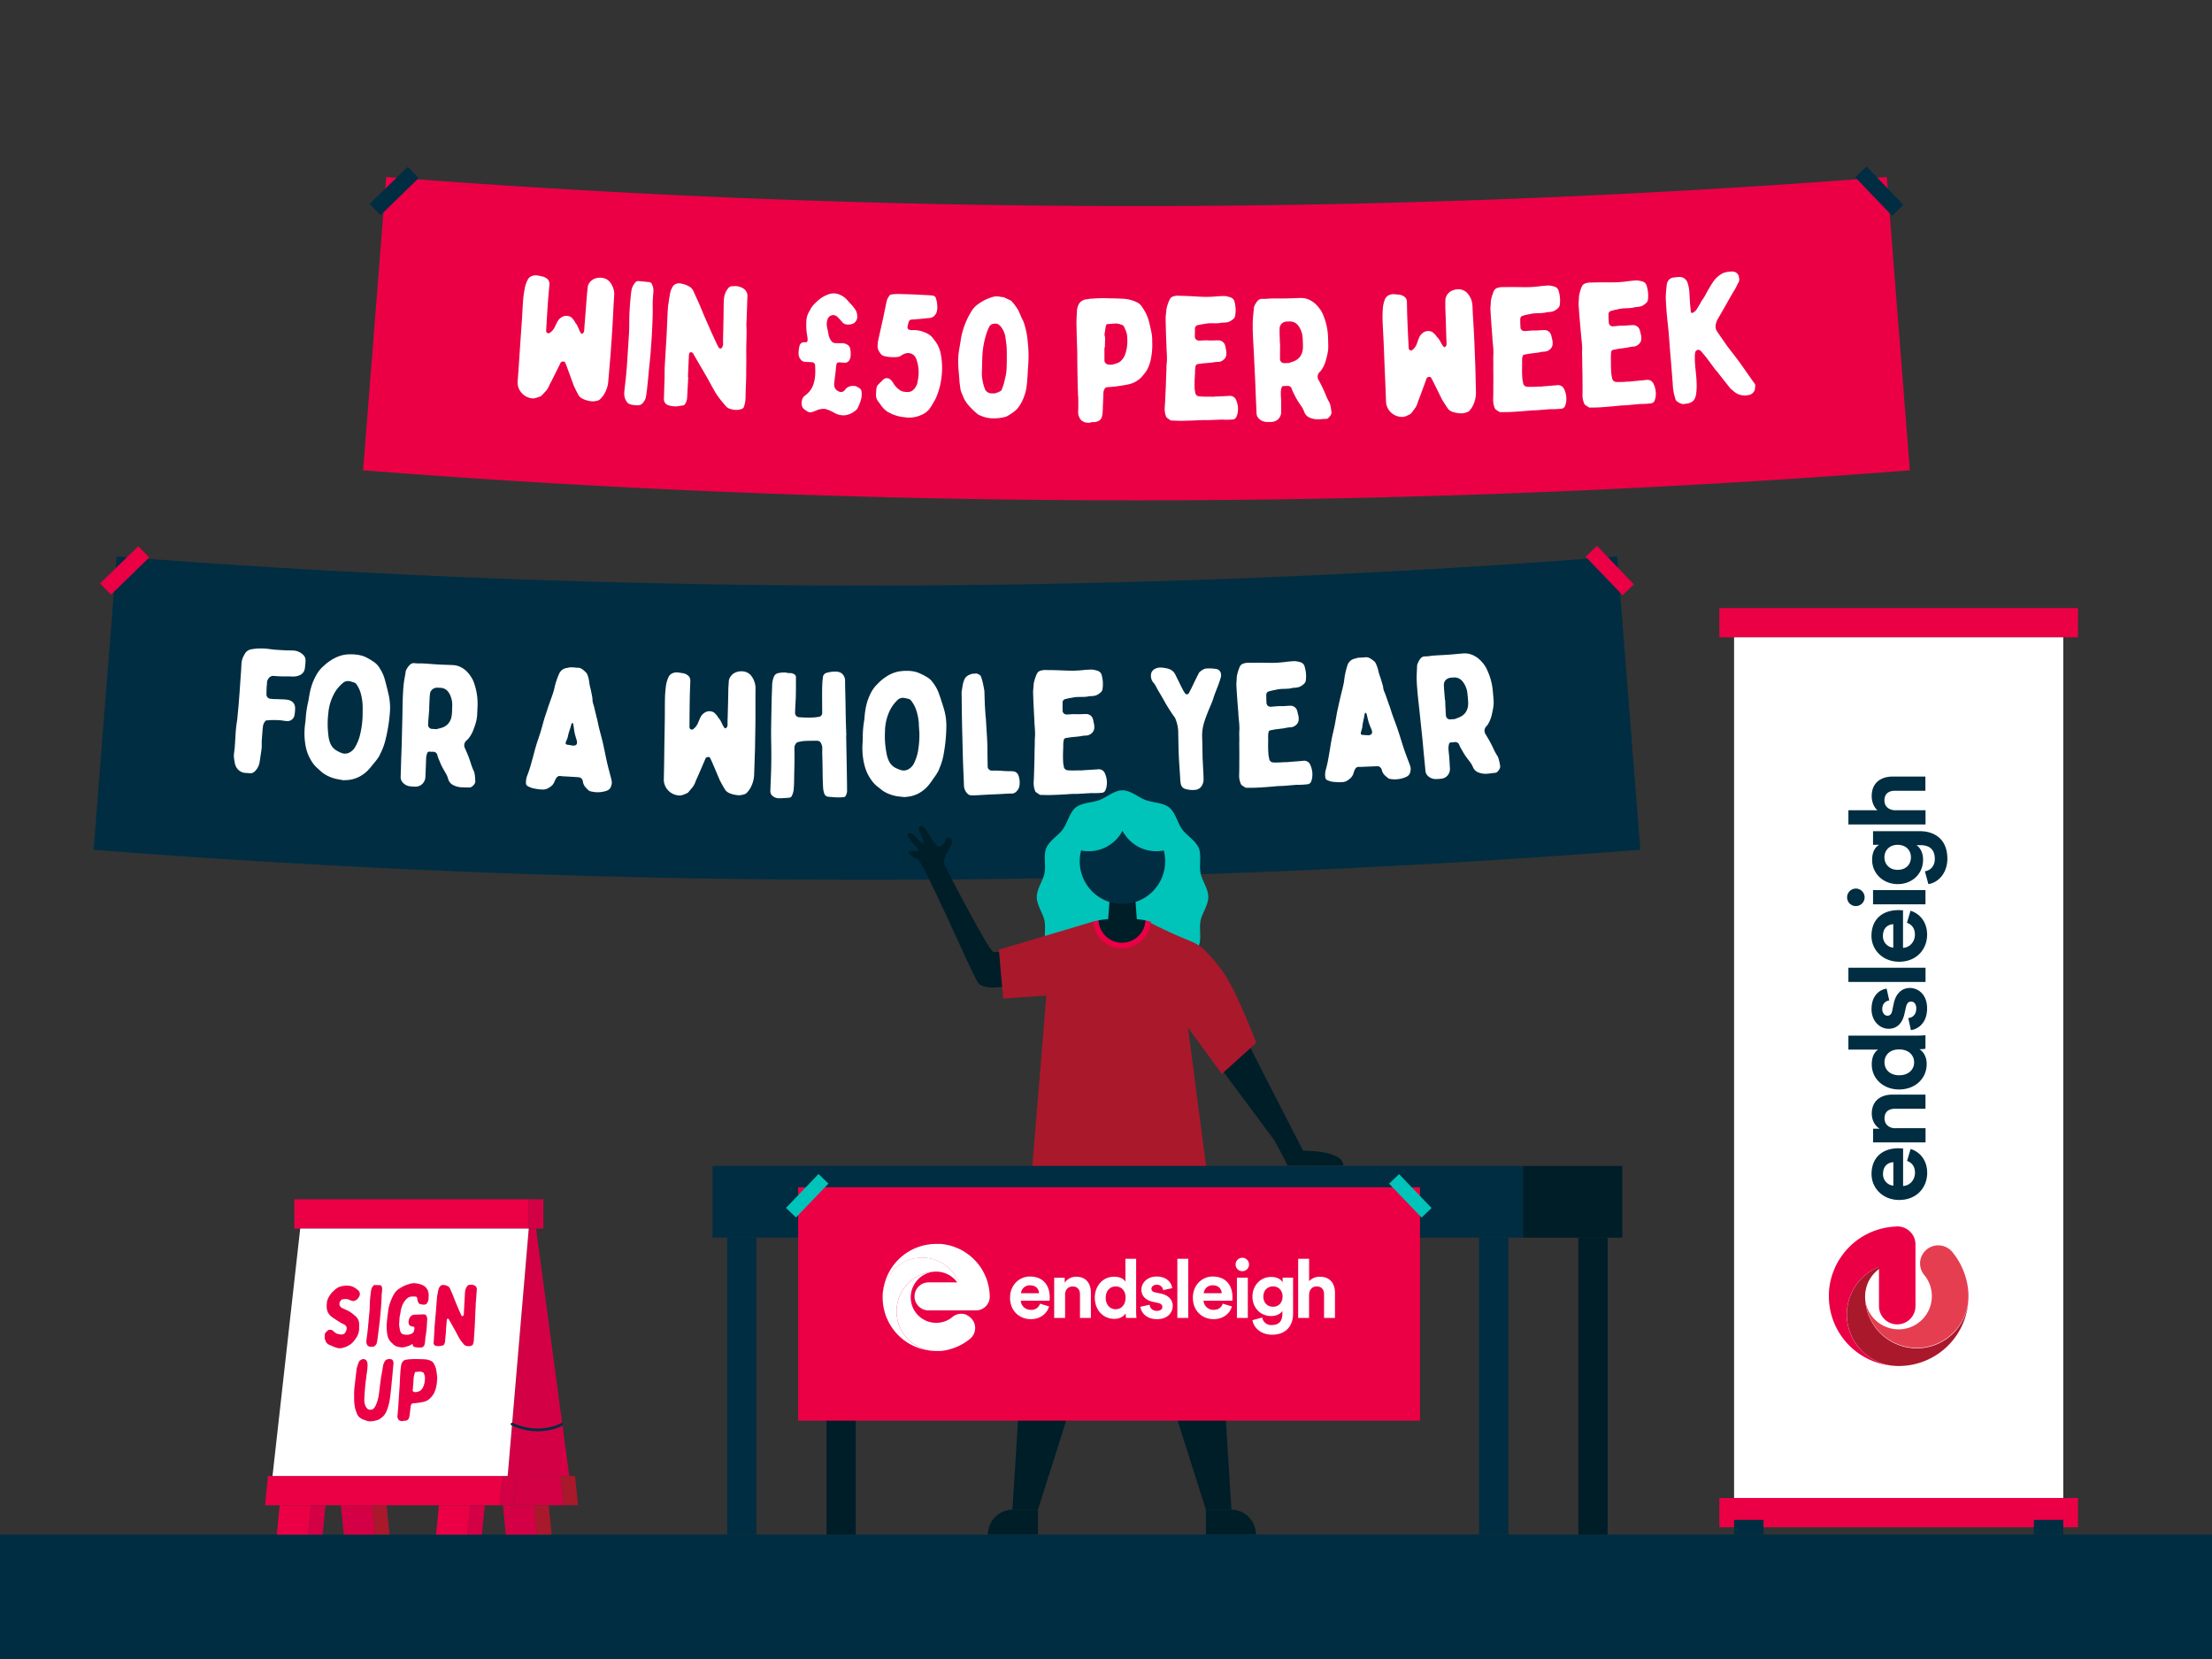 <svg xmlns="http://www.w3.org/2000/svg" viewBox="0 0 1600 1200"><rect x="0" y="0" width="1600" height="1200" fill="#333333" stroke="none"/><defs><style>.cls-1{fill:#002d41;}.cls-2{fill:#eb0045;}.cls-3{fill:#fff;}.cls-4{fill:#00c3b9;}.cls-5{fill:#001e28;}.cls-6{fill:#1d1d1b;}.cls-7{fill:#aa182c;}.cls-8{fill:#d30046;}.cls-9{fill:#e53e51;}</style></defs><g id="Layer_2" data-name="Layer 2"><path class="cls-1" d="M1186.5,614.67a7217,7217,0,0,1-1118.8,0Q76.05,508.59,84.4,402.5a7003,7003,0,0,0,1085.4,0Q1178.15,508.6,1186.5,614.67Z"/><rect class="cls-2" x="1158.71" y="393.37" width="11.34" height="38.53" transform="translate(38.58 921.19) rotate(-43.82)"/><rect class="cls-2" x="70.89" y="406.97" width="38.53" height="11.34" transform="translate(-262.06 179.53) rotate(-44.18)"/><path class="cls-3" d="M192.75,502.11a3.13,3.13,0,0,0,2.05,3.18,22.13,22.13,0,0,0,3.27.37c.89.07,1.8,0,2.66.07,2.22.1,4.58.07,6.83.37,3.76.51,5.9,2.7,5.91,6.22a29.31,29.31,0,0,1-.51,5.26,5.19,5.19,0,0,1-5.63,4c-1.73-.16-3.4-.5-5.05-.62-2.15-.15-4.41-.15-6.48-.1-.86,0-1.73.19-2.56.19a1.56,1.56,0,0,0-1.31.53,7.56,7.56,0,0,0-1.65,3.28c-.14,1.07-.3,2.25-.38,3.37l-.51,6.77c-.11,1.38-.08,2.77-.06,4.15,0,3-.72,6.12-1.06,9-.12,1-.3,2-.48,3a11.87,11.87,0,0,1-3.6,6.92,4.59,4.59,0,0,1-3.68,1.23c-.86-.1-1.81-.16-2.68-.21a8.08,8.08,0,0,1-6.52-3.53,9.69,9.69,0,0,1-1.58-4.41,32.63,32.63,0,0,1-.58-4,19.25,19.25,0,0,1,.23-3c.09-1.13.3-2.12.39-3.25.23-3,.39-5.94.57-8.9a94.56,94.56,0,0,1,1.06-10.25c.19-1.1.3-2.25.39-3.37.22-2.76.56-5.51.79-8.39.14-1.75.28-3.63.43-5.51.48-6,.83-12.16,1.31-18.17.15-2,.17-3.9.33-5.9a14.21,14.21,0,0,1,1.16-5.08c.46-1,1.05-2.06,1.63-3a6.65,6.65,0,0,1,4.37-2.69,36.74,36.74,0,0,1,7.12-.58,30.56,30.56,0,0,1,3.9.17c2.07.22,4.25.57,6.38.73,2.64.2,5.34.33,7.92.46,1.71.08,3.4,0,5.16.12a11,11,0,0,1,7.44,3.56,5.24,5.24,0,0,1,1.26,3.61,40.28,40.28,0,0,1-.56,6.14c-.6,3.09-2.85,4.58-5.81,5.25a14.11,14.11,0,0,1-3.81.23c-3-.15-6,0-8.86-.14-1.23-.07-2.7-.14-3.9-.29a4.13,4.13,0,0,0-4.1,2.34,4.57,4.57,0,0,0-.83,2.58c0,1.2-.24,2.44-.28,3.76S192.74,500.6,192.75,502.11Z"/><path class="cls-3" d="M278.89,534.88a43.44,43.44,0,0,1-2.93,8.51c-.58,1.23-1.17,2.45-1.75,3.67A44.81,44.81,0,0,1,270,552.6a57.1,57.1,0,0,1-3.72,4.43,24.46,24.46,0,0,1-7.77,5.43,22.67,22.67,0,0,1-6.63,1.72c-1,.08-2.06.12-3.09.18l-.89-.06c-1.9-.38-3.92-.67-5.69-1.13a28.52,28.52,0,0,1-4.63-1.69,25.37,25.37,0,0,1-3.94-2.28c-1-.72-2.06-1.78-3.15-2.73a2.74,2.74,0,0,0-.6-.55,22.49,22.49,0,0,1-5.3-6.66c-2.86-4.86-3.88-10.11-4.27-15.66a52.68,52.68,0,0,1,.51-10.93c.26-1.87.34-3.94.53-5.75a71,71,0,0,1,1.54-9.22c.35-1.48.55-3.16.82-4.6a49.68,49.68,0,0,1,2.58-9.64c1.8-4.34,4.15-8.79,8-11.92a33.82,33.82,0,0,1,8.47-5.85,23.72,23.72,0,0,1,7.72-2.26,35.43,35.43,0,0,1,7.56.11,23.43,23.43,0,0,1,5.58,1.36,43.85,43.85,0,0,1,7.06,4.1,13.54,13.54,0,0,1,4,4.4,28.85,28.85,0,0,1,3.78,8.54c.93,3.45,1.78,6.8,2.55,10.22a42.21,42.21,0,0,1,.95,13.78A117,117,0,0,1,278.89,534.88Zm-16.57-22A38.25,38.25,0,0,0,260.79,501a22.16,22.16,0,0,0-2.91-6,3.49,3.49,0,0,0-1.94-1.39c-.95-.25-1.88-.65-2.86-.81a5.5,5.5,0,0,0-4.74.95,27.12,27.12,0,0,0-5.74,6.42,35.74,35.74,0,0,0-5.11,15.65,64.28,64.28,0,0,0,0,15.62,21.43,21.43,0,0,0,1.37,6.13,11.42,11.42,0,0,0,3.52,4.64,22.77,22.77,0,0,0,4.69,2.45,6.9,6.9,0,0,0,5.77-.38,9.81,9.81,0,0,0,4.22-4.26,32.19,32.19,0,0,0,3.51-9.1,66.4,66.4,0,0,0,1.72-13.11C262.28,516.28,262.33,514.6,262.32,512.84Z"/><path class="cls-3" d="M307.7,562.21a7.39,7.39,0,0,1-2.72,5.26,7,7,0,0,1-4.31,1.53,30.85,30.85,0,0,1-3.83-.22,8.25,8.25,0,0,1-5.72-3,5.71,5.71,0,0,1-1.32-3.73c.11-3.07.21-6.3.29-9.42.12-5,.37-10.21.5-15.2q.24-9.54.47-19.1c.12-4.75.11-9.62.32-14.33.15-3.22.31-6.61.7-9.78.34-2.81.95-5.61,1.36-8.35l0-.38a12.81,12.81,0,0,1,3.3-4.84,3.89,3.89,0,0,1,3.21-.95,30.81,30.81,0,0,0,5,.15c.83,0,1.76.1,2.52.14,3.39.19,6.65.5,9.92.67,3.52.19,7.05.25,10.44.43a14.24,14.24,0,0,1,4,.83c4.58,1.75,7.56,5.17,9.88,9.31a21,21,0,0,1,1.24,2.95,45.14,45.14,0,0,1,2.46,17c-.11,2.26-.18,4.44-.33,6.65-.23,3.58-1.6,7.16-2.79,10.44a24.06,24.06,0,0,1-3.47,6,9,9,0,0,1-1.07,1.08,4.64,4.64,0,0,0-1.33,6.1c.58,1.28,1.11,2.6,1.6,3.72.73,1.67,1.36,3.47,2,5.26a1,1,0,0,0,.23.64,41.87,41.87,0,0,0,2.48,6.67,11.32,11.32,0,0,1,.74,3.18c.2,1.25.22,2.56.32,3.91.12,1.73-1,3-2.25,4s-2.21.77-3.36.71c-.63,0-1.41.06-2.05,0a32.58,32.58,0,0,1-3.57-.18,14.36,14.36,0,0,1-5.28-1.78,6.91,6.91,0,0,1-2.78-3.17c-.46-1.24-.77-2.55-1.34-3.71-.7-1.42-1.55-2.73-2.34-4.15a40.84,40.84,0,0,1-2.87-6.07,10.76,10.76,0,0,1-.57-1.29,24,24,0,0,1-1-2.82,3,3,0,0,0-3.3-2.57c-.76,0-1.71,0-2.41-.13a1.49,1.49,0,0,0-1.59,1,11.69,11.69,0,0,0-.84,3.6c-.12,2.26-.12,4.53-.24,6.79S307.83,559.83,307.7,562.21Zm2.83-49.43c-.29,2.88-.51,5.83-.74,8.77-.05.74-.08,1.51-.12,2.26a3,3,0,0,0,3.12,3.44l2.53.14a2.25,2.25,0,0,0,.89-.08c1.43-.43,3-.72,4.39-1.27a11.32,11.32,0,0,0,3.16-2.1,11,11,0,0,0,2.66-4.77c.67-2.71.55-5.64.69-8.4a27.62,27.62,0,0,0-.1-3,16.39,16.39,0,0,0-.94-3.83,13,13,0,0,0-1.84-3.49,7.2,7.2,0,0,0-5.53-2.93c-.76,0-1.68-.13-2.4-.13a5.92,5.92,0,0,0-3.48,1.19,5.08,5.08,0,0,0-1.84,3.55c-.32,3.36-.38,7-.58,10.67Z"/><path class="cls-3" d="M418,483a5.35,5.35,0,0,1,3.24,1.12,18.07,18.07,0,0,1,3,2.75,4.37,4.37,0,0,1,.59,1,22.73,22.73,0,0,1,1.43,6,39.62,39.62,0,0,0,1,4.68c.41,2,.87,4.05,1.17,6.08a.86.86,0,0,1,.11.5,13.13,13.13,0,0,0,.85,4.94c.7,2.49,1.22,5.07,1.89,7.6a13.21,13.21,0,0,0,.56,2.16l1.32,6.08c.89,3.68,1.95,7.38,2.81,11,1.14,4.89,2.07,10,3.2,14.94.66,2.91,1.46,5.73,2.15,8.49a46.36,46.36,0,0,1,1.23,5.2,9,9,0,0,1-.75,3.74c-.83,2-2.65,2.69-4.45,3.13a19.84,19.84,0,0,1-10.86-.24.62.62,0,0,0-.37-.14,30.53,30.53,0,0,1-2.84-2.86,8.09,8.09,0,0,1-1.66-3.83,3.61,3.61,0,0,0-2.19-3c-.38,0-.76-.15-1.14-.17-3.57-.25-7.19-.45-10.7-.64-.62,0-1.44-.14-2.16-.21a2.87,2.87,0,0,0-2.72,1,11.72,11.72,0,0,0-1.51,2.71,7.83,7.83,0,0,1-3.62,4.39,11.42,11.42,0,0,1-1.57.94,7.83,7.83,0,0,1-3.74.73,35.63,35.63,0,0,1-7.75-1.2,18.38,18.38,0,0,1-3-1.38,2.38,2.38,0,0,1-1.06-2.18,13.34,13.34,0,0,1,.72-4.88c.76-1.89,1.54-4.16,2.18-6.19s1.19-4.24,1.79-6.34c.88-3.11,1.64-6.26,2.55-9.33,1.13-3.83,2.6-7.64,3.64-11.3.65-2.28,1.3-4.65,1.92-6.83.67-2.33,1.44-4.64,2.18-6.83.54-1.6,1-3.11,1.58-4.72,1.14-3.35,2.4-6.58,3.42-9.92.57-1.86.87-3.95,1.5-5.86a55.48,55.48,0,0,1,2.67-7.19,7.22,7.22,0,0,1,5.44-3.81l.5,0c1.66-.7,3.29-.38,5.05-.32C416.36,482.9,417.16,483,418,483Zm-3.31,56.33c1.9.07,3-1,2.65-2.92a13.37,13.37,0,0,0-.56-2.15c-.45-1.53-.95-3.08-1.23-4.58-.35-1.84-.5-3.66-.81-5.56-.12-.25-.11-.51-.23-.76-.23-.51-.61-.53-1,0a11.27,11.27,0,0,0-.42,1.12c-.61,2.74-1.85,5.46-2.34,8.34a5.12,5.12,0,0,1-.43,1.36c-.25.73-.69,1.62-1,2.48-.41,1.24-.14,1.84,1.07,2s2.65.48,3.92.65Z"/><path class="cls-3" d="M546.15,539.72c0,2.64-.17,5.31-.24,7.91-.12,4.21-.29,8.76-.44,13.19a21.43,21.43,0,0,1-2.55,8.89,16.75,16.75,0,0,1-3.13,4.1c-.25.12-.38.37-.51.37a14.66,14.66,0,0,1-4.62,1.06,19.83,19.83,0,0,1-7.25-1.63,6.86,6.86,0,0,1-3.39-3.2c-1.24-2-2.36-4.06-3.46-6.22-.13-.13-.12-.38-.25-.63-1.59-3.68-3.17-7.48-4.76-11.15-.6-1.52-1.34-2.92-1.95-4.31a1.34,1.34,0,0,0-1.13-.53,2.07,2.07,0,0,0-2.32,1.46c-1.2,2.87-2.53,5.88-3.74,8.73-1.06,2.48-2.14,4.85-3.21,7.22a14.12,14.12,0,0,1-2,4.1c-1.08,1.35-2.23,2.72-3.41,4.08a5.55,5.55,0,0,1-1.81,1,10.42,10.42,0,0,1-1.54.6,7,7,0,0,1-4.1.53,11.71,11.71,0,0,1-8.43-5.36,11.19,11.19,0,0,1-1.75-6.58c.24-9.71.3-19.5.48-29.15.08-4.74.17-9.6.23-14.32.06-5,0-10.18.13-15.21q.11-3.76.57-7.52a23,23,0,0,1,2.08-7.62,5.68,5.68,0,0,1,2.83-2.57c2.42-1.07,4.73-.43,6.93-.09a7.39,7.39,0,0,1,3.5,1.22,4.63,4.63,0,0,1,2.42,4.32c-.07,3.14-.27,6.41-.34,9.55-.18,7.91-.22,15.83-.27,23.62a2.18,2.18,0,0,0,.23,1.26c.61,1,1.62,1.3,2.78.32a10.63,10.63,0,0,0,2.86-3.59c.7-1.55,1.33-3.24,2.13-4.86a8.28,8.28,0,0,1,4.38-3.93c1.63-.66,4.81-.41,6.17,1.38a11,11,0,0,1,2.35,3.06c1.61,1.54,2.21,3.56,3.19,5.34a12.53,12.53,0,0,0,1,1.65c.5.76,1,.77,1.65.15a2.55,2.55,0,0,0,.79-1.87c0-1.76,0-3.66.09-5.4.18-6.34.35-12.69.46-19.1,0-2.38.21-4.89.38-7.28,0-.12,0-.25,0-.5a8.43,8.43,0,0,1,4.37-5.58,11,11,0,0,1,6.68-.9,8.67,8.67,0,0,1,4.75,2.58,14.9,14.9,0,0,1,3.06,6c.68,2.38.41,5.06.4,7.55,0,6,0,12.25,0,18.72C546.39,526.59,546.24,533.18,546.15,539.72Z"/><path class="cls-3" d="M612.39,550.06c.12,7.4.28,14.77.32,22a6.94,6.94,0,0,1-1,3.52,1.61,1.61,0,0,1-1.66,1c-3.71.49-7.44,0-11.11-.3a3.36,3.36,0,0,1-2.8-2.52,15.14,15.14,0,0,1-.75-3.9c-.45-6.66-.33-13.81-.52-20.49-.07-2.47-.2-5.26-.08-7.66a8.06,8.06,0,0,0-.87-4,3,3,0,0,0-2.91-1.9c-3.11,0-6.28,0-9.39.18a25.81,25.81,0,0,0-4.57.85c-.38,0-.77.37-1,.62a5.09,5.09,0,0,0-1.43,3.5c0,2.39.08,4.9.06,7.29,0,5.15-.22,10.3-.26,15.45,0,2.52-.15,5.06-.33,7.42a13,13,0,0,1-1.32,4.51,2.21,2.21,0,0,1-1.8,1.36c-2.31.2-4.94.37-7.29.43a7.46,7.46,0,0,1-4.71-1.56,4.39,4.39,0,0,1-1.74-3.66c.12-5.22.45-10.62.57-16s.16-11,.07-16.46c-.06-3.88-.16-7.92-.11-11.81.08-6.79.23-13.76.37-20.61.08-4,.29-8.1.4-12.06a16,16,0,0,1,1.32-5.89,4.08,4.08,0,0,1,3.05-2.48,21.43,21.43,0,0,1,4.91-.45h.51a10.39,10.39,0,0,0,3.64.41,5.88,5.88,0,0,1,2.76,1,2.22,2.22,0,0,1,1,1.9c0,5.15.06,10.33-.14,15.45-.13,3.5-.44,7-.47,10.43a3.1,3.1,0,0,0,2.88,3.16,89.37,89.37,0,0,0,10,.21,38.45,38.45,0,0,0,4.18-.48,2.73,2.73,0,0,0,2.54-2.62c0-.61,0-1.39,0-2,0-6.54-.19-13.35.1-19.61.07-1.44.27-3,.41-4.52a3.73,3.73,0,0,1,2.78-3.12,22.64,22.64,0,0,1,7-.85c2.33.19,4.4,1,5.52,3.41a6.32,6.32,0,0,1,.75,3c0,4,.13,7.94.22,11.81.16,7,.2,14.23.45,21.24.08,2.09.12,4.39.24,6.66h-.13Q612.21,541,612.39,550.06Z"/><path class="cls-3" d="M682.66,545a43.39,43.39,0,0,1-2.33,8.69l-1.5,3.78a43.22,43.22,0,0,1-3.77,5.81,56.41,56.41,0,0,1-3.4,4.68,24.75,24.75,0,0,1-7.37,6,22.43,22.43,0,0,1-6.5,2.17c-1,.15-2,.26-3.06.4h-.9c-1.91-.24-4-.4-5.75-.73a28.8,28.8,0,0,1-4.73-1.37,25.78,25.78,0,0,1-4.09-2c-1.06-.65-2.17-1.63-3.32-2.5a2.75,2.75,0,0,0-.64-.51,22.47,22.47,0,0,1-5.74-6.27c-3.19-4.65-4.57-9.83-5.35-15.33a53.65,53.65,0,0,1-.25-10.94c.13-1.88.07-4,.13-5.78a70.88,70.88,0,0,1,.89-9.29c.26-1.51.34-3.2.51-4.65a50,50,0,0,1,1.89-9.81c1.5-4.45,3.53-9,7.18-12.44a34.21,34.21,0,0,1,8.05-6.43,23.86,23.86,0,0,1,7.53-2.79,35.85,35.85,0,0,1,7.55-.41,24,24,0,0,1,5.66,1,43.23,43.23,0,0,1,7.33,3.6A13.65,13.65,0,0,1,675,494a29.05,29.05,0,0,1,4.36,8.26c1.16,3.38,2.24,6.66,3.25,10a42.43,42.43,0,0,1,1.9,13.68A116.3,116.3,0,0,1,682.66,545Zm-18-20.84a38.11,38.11,0,0,0-2.35-11.68,22.38,22.38,0,0,0-3.32-5.76,3.45,3.45,0,0,0-2-1.24c-1-.19-1.92-.52-2.9-.62a5.52,5.52,0,0,0-4.67,1.28,28.08,28.08,0,0,0-5.28,6.8,35.76,35.76,0,0,0-4,16,63.94,63.94,0,0,0,1.05,15.58,21.58,21.58,0,0,0,1.8,6,11.38,11.38,0,0,0,3.83,4.39,23.66,23.66,0,0,0,4.84,2.11,6.86,6.86,0,0,0,5.73-.78,9.84,9.84,0,0,0,3.92-4.54,32.44,32.44,0,0,0,2.86-9.32,67,67,0,0,0,.81-13.2C664.8,527.62,664.74,526,664.61,524.2Z"/><path class="cls-3" d="M713,519.15c0,.25.13.38.13.63.37,7.91,1.16,16,1.12,23.86,0,3.21.1,6.66.15,9.93,0,.37,0,.75,0,1.13a3.12,3.12,0,0,0,3.35,2.71,65.17,65.17,0,0,1,7.9.25c1.63.07,3.32.19,5,.16a18.29,18.29,0,0,1,2,.09,4.44,4.44,0,0,1,4,2.94,15,15,0,0,1,.66,8,7.52,7.52,0,0,1-3.49,4.71A4.73,4.73,0,0,1,732,574c-2,0-4.11.11-6.13.23-3.89.25-7.92.38-11.74.57-3.31.17-6.7.41-10.08.52a10.1,10.1,0,0,1-2-.1,3.91,3.91,0,0,1-1.8-.73,8.72,8.72,0,0,1-3-6.37c-.2-6.16-.53-12.44-.73-18.72s-.31-12.71-.49-19.09c-.27-9.48-.36-19-.46-28.53a10.46,10.46,0,0,1,.1-2c.47-2.39.57-4.78,1.43-7a7.69,7.69,0,0,1,1.84-3.29,10,10,0,0,1,5-2.2l1.13,0c1.38-.39,2.52.22,3.66,1a2.27,2.27,0,0,1,.9,1.24c.39,1.13.76,2.3,1.06,3.5.46,1.84.81,3.89,1.22,5.89a8.75,8.75,0,0,1,.15,1.76c.1,2.32.15,4.95.23,6.78C712.4,511.5,712.72,515.39,713,519.15Z"/><path class="cls-3" d="M794.21,556.47a4.68,4.68,0,0,1,4.92,2.75,16.39,16.39,0,0,1,1.31,9.51,11.93,11.93,0,0,1-.93,3,2.92,2.92,0,0,1-2.38,1.7c-1.73.22-3.45.23-5.23.28-1,0-2.08-.1-3.2,0-2.75.14-5.83.33-8.55.48-2,.12-4,0-5.87.15-4.51.33-9.13.54-13.53.71-2.65.09-5.37,0-8-.08l-.52,0c-1-.74-2.07-1.34-3-2.08a2,2,0,0,1-.53-.87,15.48,15.48,0,0,1-1-6.64c.25-3.69.26-7.45.41-11.06.19-4.86.14-9.85.33-14.72.07-1.87,0-3.92.13-5.78.37-3.94-.17-8-.38-11.93,0-.38,0-.76,0-1-.39-6.65-.72-13.24-.92-19.84-.05-1.86.3-3.89.39-5.79a11.16,11.16,0,0,1,.45-2.52,29.47,29.47,0,0,1,2-5.57,4.07,4.07,0,0,1,2.22-1.94,11.39,11.39,0,0,1,4.14-.59c2.1.11,4.29,0,6.42.1,2.75.08,5.62.21,8.31.3a80.27,80.27,0,0,0,11.7-.3c2.21-.26,4.52-.38,6.78-.44a14.59,14.59,0,0,1,3,.54,8.25,8.25,0,0,1,1.78.58,4.27,4.27,0,0,1,2.48,3.19,23.32,23.32,0,0,1,.54,9.79,3.57,3.57,0,0,1-1.07,2.17,11.1,11.1,0,0,1-3.84,2.5,17,17,0,0,1-3.65.48l-1,0c-2.38.69-4.91.51-7.43.58a21.5,21.5,0,0,0-4.91.51c-.5.13-1.15.18-1.76.29-1,.18-2.16.47-3.14.71a2.5,2.5,0,0,0-2.08,2.56c0,1.58-.05,3.27,0,4.91l0,1.13a2.84,2.84,0,0,0,2.08,2.46,3.64,3.64,0,0,0,1.27.09c1.39,0,2.9-.2,4.29-.23l1.52,0c2.66.18,5.37-.08,7.85-.08a5,5,0,0,1,5,3.88c.28.87.32,1.76.58,2.62a10.81,10.81,0,0,1,.34,2.88,5.51,5.51,0,0,1-2.15,4.71,6.24,6.24,0,0,1-3.77,1.49,17.12,17.12,0,0,0-3.41.35,4.45,4.45,0,0,1-.76.14c-2.15.31-4.33.47-6.33.67-1.37.14-2.79.44-4,.6s-1.51.8-1.74,1.81c-.45,2.14-.21,4.35-.35,6.42a84.85,84.85,0,0,0,0,9.3c0,1,.33,2.15.45,3.13a3.09,3.09,0,0,0,3,2.69c1.23.13,2.61.13,3.83.15,1.57,0,3.18-.08,4.84-.12v.12C785.43,557,789.94,556.77,794.21,556.47Z"/><path class="cls-3" d="M844.35,483.52a8.81,8.81,0,0,1,4.24,2.22,7.55,7.55,0,0,1,.93,1.1,30.2,30.2,0,0,1,1.77,3.45c1.36,2.59,2.47,5.19,3.83,7.65a19,19,0,0,0,2,3.44,1.39,1.39,0,0,0,1.43.82c.57-.07,1.12-.17,1.35-.81.94-1.67,1.76-3.34,2.58-5,1.51-3.2,3-6.28,4.65-9.5.11-.38.48-.65.84-1a13.07,13.07,0,0,1,3.06-2,3.59,3.59,0,0,1,1.12-.3,30,30,0,0,1,8.08.4A4.07,4.07,0,0,1,883,486.7a5.76,5.76,0,0,1,0,3.4,71.94,71.94,0,0,1-2.46,7.15c-1,2.54-2.06,5.12-2.83,7.67-1,3.31-2.57,6.43-3.76,9.47-.94,2.38-1.94,4.87-2.73,7.41a32.66,32.66,0,0,0-1.69,11c.18,4.52.23,9,.3,13.32,0,2.33.19,4.65.29,7,.15,3.64.44,7.42.45,10.8a9,9,0,0,1-1.34,4.58,6.16,6.16,0,0,1-4.87,2.84,18.35,18.35,0,0,1-7.45-.83,4.48,4.48,0,0,1-2.67-2.91,17.43,17.43,0,0,1-.51-3.25c-.3-6.09-.85-12.17-1.09-18.19-.22-5.78-.32-11.81-.42-17.47a27.43,27.43,0,0,0-2.13-9.09,8.94,8.94,0,0,0-1.34-2c-2.28-3.3-4.57-6.9-6.47-10.31-1.52-2.74-3.1-5.42-4.72-8.13l-2-3.7a9.27,9.27,0,0,0-1.32-1.71,8,8,0,0,1-1.72-5.72,5.21,5.21,0,0,1,3.24-4.39,8.35,8.35,0,0,1,4-.78A29.37,29.37,0,0,1,844.35,483.52Z"/><path class="cls-3" d="M942.61,550.31a4.69,4.69,0,0,1,5,2.62,16.44,16.44,0,0,1,1.54,9.48,11.5,11.5,0,0,1-.85,3.07,2.93,2.93,0,0,1-2.34,1.76,49.45,49.45,0,0,1-5.22.41c-1,.06-2.08,0-3.2.05-2.74.21-5.82.47-8.53.7-2,.16-4,.12-5.87.3-4.5.44-9.11.77-13.51,1-2.64.16-5.37.13-8.06.13l-.51,0c-1-.7-2.11-1.28-3-2a2,2,0,0,1-.55-.86,15.24,15.24,0,0,1-1.2-6.61c.15-3.7.07-7.46.12-11.07.07-4.87-.11-9.85,0-14.72,0-1.87-.14-3.93,0-5.79.27-4-.37-8-.68-11.91,0-.38,0-.76,0-1-.56-6.64-1.06-13.22-1.42-19.81-.11-1.86.2-3.89.23-5.8a12.36,12.36,0,0,1,.39-2.53,29.69,29.69,0,0,1,1.88-5.62,4.06,4.06,0,0,1,2.17-2,11.18,11.18,0,0,1,4.13-.7c2.1.06,4.29-.07,6.42-.06,2.75,0,5.62.06,8.32.09a78.83,78.83,0,0,0,11.68-.61c2.21-.31,4.51-.49,6.77-.61a14.54,14.54,0,0,1,3.05.47,7.7,7.7,0,0,1,1.8.53,4.25,4.25,0,0,1,2.56,3.13,23.44,23.44,0,0,1,.8,9.77,3.63,3.63,0,0,1-1,2.2,11.27,11.27,0,0,1-3.78,2.59,17.43,17.43,0,0,1-3.63.58l-1,.05c-2.36.76-4.9.64-7.42.77a22.09,22.09,0,0,0-4.9.63c-.5.15-1.14.21-1.75.34-1,.21-2.15.53-3.12.79a2.52,2.52,0,0,0-2,2.62c0,1.57,0,3.27.12,4.9l.06,1.13a2.84,2.84,0,0,0,2.14,2.41,4.32,4.32,0,0,0,1.27.06c1.39-.07,2.9-.28,4.29-.35l1.52-.08c2.67.12,5.37-.21,7.84-.28a5,5,0,0,1,5.14,3.75c.3.87.37,1.76.65,2.61a10.76,10.76,0,0,1,.41,2.87,5.47,5.47,0,0,1-2,4.77,6.22,6.22,0,0,1-3.73,1.58,18.08,18.08,0,0,0-3.4.43,4.05,4.05,0,0,1-.76.17c-2.14.36-4.32.57-6.31.83-1.37.17-2.77.51-4,.7s-1.48.83-1.68,1.85c-.4,2.16-.11,4.35-.19,6.43a85,85,0,0,0,.21,9.3c.07,1,.39,2.14.54,3.11a3.07,3.07,0,0,0,3.06,2.62c1.24.1,2.62.06,3.83,0,1.58,0,3.18-.16,4.84-.25v.13C933.85,551,938.36,550.72,942.61,550.31Z"/><path class="cls-3" d="M987.69,475.42a5.38,5.38,0,0,1,3.33.8,18,18,0,0,1,3.31,2.43,4.24,4.24,0,0,1,.69,1,22.85,22.85,0,0,1,2,5.78,39.56,39.56,0,0,0,1.43,4.57c.61,2,1.27,3.95,1.77,5.93a.9.9,0,0,1,.16.49,13.16,13.16,0,0,0,1.33,4.83c.94,2.41,1.71,4.92,2.64,7.38a12,12,0,0,0,.77,2.09q.95,3,1.91,5.92c1.25,3.57,2.67,7.15,3.88,10.7,1.63,4.75,3.06,9.76,4.67,14.55.95,2.83,2,5.56,3,8.24a48,48,0,0,1,1.75,5,9,9,0,0,1-.39,3.81c-.62,2.06-2.36,2.93-4.11,3.55a19.91,19.91,0,0,1-10.83.84.62.62,0,0,0-.39-.1,31.06,31.06,0,0,1-3.11-2.57,8.12,8.12,0,0,1-2-3.65,3.63,3.63,0,0,0-2.47-2.74c-.39,0-.78-.07-1.16,0-3.57.1-7.2.26-10.71.42-.62,0-1.45,0-2.17,0a2.88,2.88,0,0,0-2.61,1.3,12,12,0,0,0-1.23,2.84,7.82,7.82,0,0,1-3.17,4.72,10.8,10.8,0,0,1-1.47,1.1,7.79,7.79,0,0,1-3.65,1.09,36,36,0,0,1-7.83-.42,18.15,18.15,0,0,1-3.13-1.08,2.36,2.36,0,0,1-1.27-2.07,13,13,0,0,1,.23-4.92c.57-2,1.12-4.29,1.55-6.38s.77-4.33,1.16-6.48c.57-3.18,1-6.39,1.61-9.54.75-3.92,1.84-7.86,2.51-11.6.42-2.34.83-4.76,1.24-7,.43-2.39,1-4.76,1.49-7,.38-1.65.7-3.19,1.1-4.85.81-3.45,1.74-6.79,2.43-10.22.38-1.9.48-4,.91-6a53.82,53.82,0,0,1,1.95-7.42,7.19,7.19,0,0,1,5-4.33l.5,0c1.59-.85,3.24-.7,5-.81C986.06,475.53,986.87,475.52,987.69,475.42ZM990,531.81c1.91-.12,2.85-1.31,2.35-3.17a13.58,13.58,0,0,0-.77-2.09,45.33,45.33,0,0,1-1.67-4.43c-.54-1.8-.87-3.59-1.36-5.45-.14-.25-.16-.5-.3-.74-.29-.48-.67-.46-1,.06a9,9,0,0,0-.31,1.16c-.34,2.79-1.31,5.62-1.51,8.53a4.92,4.92,0,0,1-.29,1.4c-.17.74-.53,1.68-.73,2.56-.3,1.27,0,1.84,1.26,1.94s2.69.21,4,.25Z"/><path class="cls-3" d="M1048.78,555.67a7.41,7.41,0,0,1-2,5.57,7.06,7.06,0,0,1-4.09,2,30.13,30.13,0,0,1-3.82.27,8.24,8.24,0,0,1-6-2.22,5.76,5.76,0,0,1-1.79-3.53c-.27-3.06-.58-6.28-.9-9.38-.51-5-.93-10.18-1.44-15.14q-1-9.51-2-19c-.48-4.72-1.1-9.56-1.49-14.26-.27-3.21-.53-6.59-.55-9.78,0-2.83.24-5.69.3-8.46l0-.38a12.91,12.91,0,0,1,2.67-5.22,3.88,3.88,0,0,1,3.06-1.35,32.52,32.52,0,0,0,5-.48c.82-.12,1.76-.13,2.51-.18,3.39-.25,6.67-.36,9.93-.6,3.52-.25,7-.64,10.41-.9a14.44,14.44,0,0,1,4.07.33c4.76,1.15,8.15,4.16,11,8a21.84,21.84,0,0,1,1.61,2.77,45.13,45.13,0,0,1,4.58,16.53c.18,2.25.39,4.42.53,6.64.22,3.57-.69,7.3-1.46,10.7a24.07,24.07,0,0,1-2.68,6.39,8.66,8.66,0,0,1-.93,1.2,4.64,4.64,0,0,0-.54,6.22c.73,1.2,1.43,2.44,2.06,3.49.93,1.57,1.78,3.27,2.68,5a1,1,0,0,0,.31.61,41,41,0,0,0,3.3,6.29,11.05,11.05,0,0,1,1.14,3.07c.36,1.21.55,2.51.81,3.84.34,1.7-.65,3.08-1.71,4.29s-2.1,1-3.25,1.14c-.63,0-1.39.23-2,.28a31,31,0,0,1-3.57.28,14.36,14.36,0,0,1-5.47-1.1,6.93,6.93,0,0,1-3.16-2.78c-.62-1.17-1.09-2.44-1.8-3.52-.87-1.31-1.88-2.51-2.85-3.82a39.75,39.75,0,0,1-3.61-5.65,9.94,9.94,0,0,1-.73-1.21,20.85,20.85,0,0,1-1.35-2.67,3,3,0,0,0-3.6-2.13c-.76.06-1.71.18-2.42.18a1.47,1.47,0,0,0-1.44,1.23,11.59,11.59,0,0,0-.37,3.69c.16,2.25.45,4.5.62,6.75S1048.6,553.29,1048.78,555.67Zm-3.45-49.39c.08,2.9.23,5.84.38,8.8,0,.73.11,1.5.16,2.25a3,3,0,0,0,3.53,3l2.53-.19a2,2,0,0,0,.88-.19c1.35-.6,2.89-1.09,4.19-1.82a11.22,11.22,0,0,0,2.87-2.48,10.92,10.92,0,0,0,2-5.07c.32-2.77-.17-5.65-.38-8.41a27.34,27.34,0,0,0-.47-3,17,17,0,0,0-1.42-3.67,13.4,13.4,0,0,0-2.27-3.24,7.25,7.25,0,0,0-5.87-2.21c-.75.06-1.67.09-2.39.18a5.89,5.89,0,0,0-3.3,1.63,5,5,0,0,0-1.37,3.75c.1,3.37.5,7,.77,10.65Z"/><path class="cls-4" d="M874,648.79c0,6.08-4.54,11.62-5.63,17.28-1.15,6,.94,12.81-1.27,18.13-2.34,5.63-8.7,8.9-12.05,13.58-3.55,5-4.72,12-9.2,15.66-4.69,3.81-11.79,3.4-17.26,5.46S818,726,811.93,726s-11.17-5-16.67-7.07-12.57-1.65-17.26-5.46c-4.47-3.63-5.65-10.71-9.19-15.66-3.35-4.68-9.72-7.95-12-13.58-2.22-5.32-.12-12.16-1.27-18.13-1.09-5.66-5.63-11.2-5.63-17.28s4.54-11.62,5.63-17.28c1.15-6-1-12.81,1.27-18.14,2.33-5.62,8.7-8.89,12-13.57,3.54-5,4.72-12,9.19-15.67,4.69-3.8,11.79-3.39,17.26-5.46s10.63-7.06,16.67-7.06,11.16,5,16.66,7.06,12.58,1.66,17.26,5.47c4.48,3.63,5.65,10.71,9.2,15.66,3.35,4.68,9.71,8,12.05,13.57,2.21,5.33.12,12.17,1.27,18.14C869.46,637.17,874,642.71,874,648.79Z"/><polygon class="cls-5" points="822.71 670.35 801.14 670.35 802.76 648.79 821.09 648.79 822.71 670.35"/><path class="cls-5" d="M948.19,843.14H931.36c-.57-1.29-1.32-2.81-2.28-4.62l-7.37-13.8-37.84-50.87s2.62-9.87,4.23-10.77,15.83-6.21,15.83-6.21,24.68,48.53,38.63,75.46c0,0,29.17-.48,29.17,10.81Z"/><path class="cls-5" d="M811.53,845.06H746.6c.72,9.63-14.28,246.94-14.28,246.94h18.47l60.74-191.44L872.26,1092h18.48s-15-237.31-14.29-246.94Z"/><path class="cls-5" d="M732.56,1092h18.23a0,0,0,0,1,0,0v18a0,0,0,0,1,0,0H714.56a0,0,0,0,1,0,0v0A18,18,0,0,1,732.56,1092Z"/><path class="cls-5" d="M872.26,1092H908.5a0,0,0,0,1,0,0v18a0,0,0,0,1,0,0H890.27a18,18,0,0,1-18-18v0A0,0,0,0,1,872.26,1092Z" transform="translate(1780.76 2202) rotate(-180)"/><polyline class="cls-6" points="766.1 725.77 775.57 689.52 775.57 673.89 773.82 674.23"/><path class="cls-5" d="M741.8,684s-20.14,6.54-23.71,4.23S687,633.7,683.2,625.34c-2.69-5.92,9.89-17.13,3.6-19.2-3.39-1.12-2.4,4.22-6.39,6.19s-9.45-12.2-12-13.9-5.34-1.35-2.49,4.92,2.67,7.61.6,6.19-6.74-8.6-9.45-6.58,7.68,11,7.44,12.22-3.58-.26-6.5.59,1.59,3.85,5.76,5.74,36.43,76.61,43.2,88.63c5.35,9.52,35.52-.27,35.52-.27Z"/><path class="cls-7" d="M756.87,720.12,746.68,843.71H872.41L859.28,743.24l24.54,33.53,24.84-22.47s-14.13-37.68-24.43-51.85a110.65,110.65,0,0,0-11.9-14.12,27.54,27.54,0,0,0-4.76-4.14l-.26-.17A33,33,0,0,0,861,680.7a328.6,328.6,0,0,1-30.51-14.08H790.59s-50.43,15.16-68.08,20.26l3.1,35.46Z"/><path class="cls-2" d="M794.58,665.73l-4,.89h0a21,21,0,0,0,41.87,0l-4-.88Z"/><path class="cls-5" d="M811.53,681.92a17,17,0,0,0,17-16.18c-2.59-.53-5.8-.81-5.8-.81h-22.3s-3.21.27-5.8.8A17,17,0,0,0,811.53,681.92Z"/><path class="cls-1" d="M841.82,615.19a27.6,27.6,0,0,1-29.89-14.27A27.61,27.61,0,0,1,782,615.19a31.26,31.26,0,0,0-1,7.79,30.89,30.89,0,1,0,60.78-7.79Z"/><rect class="cls-1" y="1110" width="1600" height="90"/><path class="cls-2" d="M1381.45,340.21a7217.16,7217.16,0,0,1-1118.81,0Q271,234.13,279.34,128a7003.14,7003.14,0,0,0,1085.41,0Q1373.09,234.14,1381.45,340.21Z"/><rect class="cls-1" x="1353.66" y="118.91" width="11.34" height="38.53" transform="translate(282.92 979.73) rotate(-43.82)"/><rect class="cls-1" x="265.84" y="132.51" width="38.53" height="11.34" transform="translate(-15.66 237.76) rotate(-44.18)"/><path class="cls-3" d="M441.71,255.47c-.18,2.63-.44,5.3-.66,7.89-.34,4.2-.75,8.73-1.13,13.15a21.53,21.53,0,0,1-3,8.74,17.17,17.17,0,0,1-3.34,3.93c-.27.1-.41.35-.54.34a14.51,14.51,0,0,1-4.67.81,19.69,19.69,0,0,1-7.16-2,6.83,6.83,0,0,1-3.22-3.38c-1.14-2.09-2.14-4.18-3.13-6.39-.12-.14-.1-.39-.21-.65-1.4-3.75-2.78-7.63-4.17-11.38-.52-1.55-1.18-3-1.72-4.41a1.35,1.35,0,0,0-1.1-.58,2.07,2.07,0,0,0-2.4,1.33c-1.35,2.8-2.84,5.73-4.2,8.51-1.19,2.43-2.4,4.74-3.6,7a14.09,14.09,0,0,1-2.22,4c-1.15,1.28-2.37,2.59-3.62,3.88a5.73,5.73,0,0,1-1.86.87,10.74,10.74,0,0,1-1.58.51A6.81,6.81,0,0,1,384,288a11.72,11.72,0,0,1-8.14-5.79,11.23,11.23,0,0,1-1.4-6.67c.76-9.68,1.35-19.46,2-29.08.34-4.73.69-9.59,1-14.29.33-5,.55-10.17.94-15.18.2-2.5.53-5,1-7.48a22.85,22.85,0,0,1,2.48-7.5,5.67,5.67,0,0,1,3-2.41c2.47-.94,4.75-.18,6.92.28a7.32,7.32,0,0,1,3.43,1.4,4.6,4.6,0,0,1,2.19,4.45c-.23,3.13-.6,6.38-.84,9.51-.6,7.89-1.06,15.8-1.52,23.57a2.3,2.3,0,0,0,.15,1.28c.56,1.05,1.55,1.37,2.77.46a10.72,10.72,0,0,0,3-3.43c.78-1.51,1.5-3.17,2.38-4.74a8.24,8.24,0,0,1,4.59-3.69c1.67-.57,4.83-.15,6.09,1.7a11,11,0,0,1,2.19,3.18c1.53,1.62,2,3.67,2.91,5.5a11.12,11.12,0,0,0,.89,1.7c.45.79,1,.83,1.64.24a2.55,2.55,0,0,0,.89-1.82c.12-1.76.24-3.66.38-5.39.51-6.33,1-12.65,1.47-19,.16-2.39.47-4.88.76-7.26l0-.5a8.42,8.42,0,0,1,4.66-5.34,11.06,11.06,0,0,1,6.73-.54,8.72,8.72,0,0,1,4.6,2.83A14.68,14.68,0,0,1,444,210c.56,2.4.14,5.07,0,7.55-.33,6-.63,12.24-1,18.7C442.65,242.38,442.15,249,441.71,255.47Z"/><path class="cls-3" d="M472.13,226.71c-.07,3.14-.19,6.22-.32,9.17-.24,6-.67,12.25-1.13,18.31-.35,4.7-.92,9.57-1.4,14.39-.26,2.6-.45,5.39-.76,8.14-.28,2.49-.49,5-.84,7.37a27.12,27.12,0,0,1-.6,3.49,5.1,5.1,0,0,1-.76,2c-.32.54-.71,1.09-1.14,1.69a4.72,4.72,0,0,1-4.34,1.87c-.77-.05-1.72-.05-2.42-.16-1.52-.22-3.43-.47-4.63-1.8a7.92,7.92,0,0,1-1.5-2.49,10.3,10.3,0,0,1-.68-5.34c.35-4.32,1-8.68,1.35-12.88.17-2.1.4-4.25.53-6.26.48-7.27.94-14.42,1.4-21.57.22-3.38.29-6.8.28-10.18,0-6.13.49-12.36,1.05-18.19a49,49,0,0,1,.71-5.11,11.79,11.79,0,0,1,2.45-4.63,2.73,2.73,0,0,1,2.6-1.22c2.44.22,5.07.51,7.52.73a2.53,2.53,0,0,1,2.05,1.51,10.11,10.11,0,0,1,1.08,4.85c-.09,2.46-.42,5-.52,8.41C472.06,220.6,472.19,223.69,472.13,226.71Z"/><path class="cls-3" d="M497,288a9.24,9.24,0,0,1-1.53,4.32,1.77,1.77,0,0,1-1.33.93c-1.29.17-2.76.41-4.14.64a17.7,17.7,0,0,1-6.11-.61,4.65,4.65,0,0,1-3.68-4.75c.22-4.71.25-9.49.47-14.2.08-1.86,0-3.71.07-5.53,0-.85,0-1.77,0-2.52q.64-10.72,1.28-21.45c.44-7.27.63-14.69,1.07-22,.1-1.76.45-3.38.68-5.12s.59-3.37.81-5a14.59,14.59,0,0,1,1.67-4.81,5.09,5.09,0,0,1,4.21-2.9,1.92,1.92,0,0,1,.89-.07,18.48,18.48,0,0,1,7.17,2.31,7.08,7.08,0,0,1,3.2,3.7c1.34,3,2.68,5.86,3.93,8.66,1.09,2.44,2.11,5.06,3.12,7.47.76,1.79,1.57,3.61,2.36,5.42.68,1.54,1.35,3.09,2,4.51,1.35,3.22,2.83,6.32,4.31,9.55.67,1.54,1.48,3.1,2.29,4.65a1.77,1.77,0,0,0,.84.8,1.29,1.29,0,0,0,1.69-.67,4.84,4.84,0,0,0,.77-2.6c-.13-4.15.13-8.85.19-13.2,0-2.49.13-5,.15-7.67,0-3.38.05-6.85.17-10.31A21.58,21.58,0,0,1,524,214a13.4,13.4,0,0,1,2.55-5.28,3.86,3.86,0,0,1,3.74-1.69,1.91,1.91,0,0,0,.89-.08,11,11,0,0,1,7.07,2.12,6.32,6.32,0,0,1,2.38,5.4c-.27,6.72-.42,13.57-.76,20.35,0,.88.08,1.93.11,2.77.16,4.38-.14,9.36-.18,13.83s.08,8.81,0,13c0,1.22-.07,2.43-.06,3.64.07,5.08-.21,10.75-.41,16-.06,1.61,0,3.15-.1,4.65a21.63,21.63,0,0,1-1.18,5.73c-.29.74-.81,1-1.47,1.31-3,1.24-6.06.83-9.08-.21a6.46,6.46,0,0,1-2.59-1.89c-.94-1.18-1.93-2.24-2.89-3.43a65.38,65.38,0,0,1-4.52-6.28c-1.17-2.05-2.43-4.18-3.5-6.22-1.41-2.72-3.14-5.58-4.76-8.44-2.56-4.42-5.24-9-7.79-13.4a1.81,1.81,0,0,0-1.59-1.1,1.28,1.28,0,0,0-1.33,1.06,6.3,6.3,0,0,0-.21,1.37c-.29,5.15-.45,10.3-.75,15.44l.26,0Q497.42,280.26,497,288Z"/><path class="cls-3" d="M582.55,261.77a4.5,4.5,0,0,1-3.72-2.17,6.71,6.71,0,0,1-1.22-4.08,24.77,24.77,0,0,1,.74-5.5,3.35,3.35,0,0,1,3.66-2.48c1.89.33,2.29-.68,2.13-2.56-.09-1.12-.28-2.27-.48-3.41a44.24,44.24,0,0,1-.33-10.2,14.24,14.24,0,0,1,2.16-6.33c.41-.73.82-1.47,1.22-2.21a17.13,17.13,0,0,1,3.45-4,23.15,23.15,0,0,1,6.63-4.88,18.48,18.48,0,0,1,4.34-1.59,11.19,11.19,0,0,1,6.77,1,15.46,15.46,0,0,1,5.5,4.36c.73.78,1.33,1.56,2.07,2.21a30.78,30.78,0,0,1,3.37,4.27,9.09,9.09,0,0,1,1.22,4.7,5.23,5.23,0,0,1-1.53,4.09,4,4,0,0,1-1.43,1.08,9.14,9.14,0,0,1-5.08.57,4.27,4.27,0,0,1-2.84-1.74c-1.1-1.17-2.18-2.47-3.4-3.65a4.29,4.29,0,0,0-7.29,2.11,10.12,10.12,0,0,0-.21,5.52c.41,1.77.79,3.66,1.05,5.33a12,12,0,0,0,1.86,4.22,3.49,3.49,0,0,0,3.1,1.75c1.46,0,3.18.13,4.82.06a7.39,7.39,0,0,1,3.64,1,4.4,4.4,0,0,1,2.28,3.35,19,19,0,0,1,.18,5.54,5.7,5.7,0,0,1-.58,1.86,3.75,3.75,0,0,1-4,2.37c-1.14,0-2.28-.21-3.29-.25-1.4-.05-2.1.33-2.35,1.67a27.41,27.41,0,0,0-.37,2.88c-.24,3.14-.78,6.52-1.14,9.76-.2,1.87-.26,3.52,1,5.07a6.11,6.11,0,0,0,2.73,1.86,3.29,3.29,0,0,0,3.87-1.23c1.88-2.57,4.33-3.24,7.37-2.88a2.49,2.49,0,0,1,1.26.42c.75.41,1.5.82,2.13,1.21a3.22,3.22,0,0,1,1.31,2.43,14.66,14.66,0,0,1-.17,5,38.42,38.42,0,0,1-2.26,6.2,6,6,0,0,1-1.88,2.45,15.4,15.4,0,0,1-6.25,3.17,14.94,14.94,0,0,1-1.8.31,13.74,13.74,0,0,1-7.6-2,29.23,29.23,0,0,0-4.9-2.2,6,6,0,0,0-2.66-.49,13,13,0,0,0-5.17,1.18,23.49,23.49,0,0,1-3.63,1.24,3.29,3.29,0,0,1-2.16-.22,14.38,14.38,0,0,1-3.36-2.28,4.53,4.53,0,0,1-1.41-2.82,8.42,8.42,0,0,1,1.26-5.74c.66-.6,1.46-1.19,2.12-1.79a15.29,15.29,0,0,0,4.45-5.73c1.83-4.2,2.14-8.72,1.94-13.25,0-.75-.07-1.39-.05-2a2.48,2.48,0,0,0-2.44-2.36l-2.41-.1Z"/><path class="cls-3" d="M672.48,213.56a21.71,21.71,0,0,1,2.39.31,2.51,2.51,0,0,1,2.09,1.82,19.54,19.54,0,0,1,1,5.68,12.24,12.24,0,0,1-.5,4.51,6.49,6.49,0,0,1-3.5,3.81,11.34,11.34,0,0,1-2.54.43c-1.53.08-3.45.33-5.06.5-2.34.23-4.71.35-7.09.55a2.17,2.17,0,0,0-1.94,1.58,22,22,0,0,0-.87,3.74,1.68,1.68,0,0,0,1.34,2,5.79,5.79,0,0,0,1.88.31,20.19,20.19,0,0,1,7.06.83,26.22,26.22,0,0,1,4,1.61,12.06,12.06,0,0,1,4.45,3.89,32.35,32.35,0,0,1,2.44,3.33,23.85,23.85,0,0,1,3.08,8.88A52.6,52.6,0,0,1,681,273a51.49,51.49,0,0,1-3.39,13.37,21,21,0,0,1-1.88,3.84,48.29,48.29,0,0,1-3.73,5.94,14.93,14.93,0,0,1-5.86,4.12,20.92,20.92,0,0,1-11.67,1.55,29.62,29.62,0,0,1-12.79-4.16,18.67,18.67,0,0,1-4.45-4.54c-.61-.9-1.35-1.8-1.95-2.7a7.26,7.26,0,0,1-1.65-4.21c0-1.56.18-3.44.3-5.14a5.09,5.09,0,0,1,1.63-3.22c1.11-1.09,2.37-2.37,3.55-3.53a4,4,0,0,1,4.59-.1,9.11,9.11,0,0,1,2.33,2.71,15.13,15.13,0,0,0,5.81,5.83,8,8,0,0,0,1.9.56c2,.31,3.94.5,5.74-.46a9.1,9.1,0,0,0,3.16-3.56,8.42,8.42,0,0,0,1.12-3.61,27.88,27.88,0,0,0-.49-14.47,13.57,13.57,0,0,0-.7-2,6.18,6.18,0,0,0-7.38-3.61,8.59,8.59,0,0,0-2.7,1.18,7.38,7.38,0,0,1-4.11,1.51,28.64,28.64,0,0,1-8.35-.64,4.69,4.69,0,0,1-3-1.73,24.41,24.41,0,0,1-1.45-2.31,5.81,5.81,0,0,1-.77-3.42,30.66,30.66,0,0,1,.37-3.76c.66-3,1.4-6.4,2.09-9.48.78-3.57,1.65-7.26,2.37-10.87.47-2.35,1-4.92,1.49-7.24a11,11,0,0,1,2-4.71A2.19,2.19,0,0,1,644.8,213a33.89,33.89,0,0,1,5.3-.34c3.65.11,7.23.16,10.82.32C664.75,213.16,668.77,213.4,672.48,213.56Z"/><path class="cls-3" d="M743.11,273.93c-.18,2.22-.36,4.67-.73,6.9a28.57,28.57,0,0,1-1.48,5.51,29.31,29.31,0,0,1-5,9.22,22.44,22.44,0,0,1-3.49,3c-.87.62-1.81,1.23-2.84,1.84a12.09,12.09,0,0,1-2.19,1.09,32.11,32.11,0,0,1-11.9.92,21.94,21.94,0,0,1-4.45-1.08c-1-.34-2-.8-3-1.2-.25-.13-.51-.38-.76-.51a47.72,47.72,0,0,1-6.76-6.55,21.74,21.74,0,0,1-4.3-7.39,17.11,17.11,0,0,1-1.56-4.56c-.15-1.71-.53-3.68-.64-5.41-.24-3.86-.69-7.84-.88-11.71a56.06,56.06,0,0,1,.48-10.05c.31-2.25.83-4.68,1.17-6.88.25-1.6.45-3.26.87-4.89a56.51,56.51,0,0,1,7.45-17.68,15.68,15.68,0,0,1,4.51-4.56,32.6,32.6,0,0,1,10.67-5.2,11,11,0,0,1,3.78-.31c.83.08,1.94.36,2.89.43a8.38,8.38,0,0,1,1.5.28c1.5.78,3,1.43,4.63,2.21a2.31,2.31,0,0,1,.86.77,43.91,43.91,0,0,1,4.45,6,6.51,6.51,0,0,1,.73,1.65c.86,1.65,1.46,3.43,2.32,5.06a18.31,18.31,0,0,1,1.46,3.54,65.31,65.31,0,0,1,1.91,7.94c.54,3.88.9,7.81,1.11,11.71a90.55,90.55,0,0,1-.28,11.18C743.42,268,743.37,271,743.11,273.93ZM727.33,244.4a15.87,15.87,0,0,0-2.66-7.08,8.32,8.32,0,0,0-2.73-2.81,4.59,4.59,0,0,0-1.51-.4,5.12,5.12,0,0,0-1.64.09,4.06,4.06,0,0,0-3.07,1.83,35.13,35.13,0,0,0-2.11,5,61.64,61.64,0,0,0-3,16c-.22,3.74-.19,7.63-.35,11.3a26.33,26.33,0,0,0,.61,7.68,26.86,26.86,0,0,0,1.68,5.69,5.26,5.26,0,0,0,4.27,2.84l1.53,0c.51,0,1.15.15,1.53-.1a17.27,17.27,0,0,0,3.59-1.44,2,2,0,0,0,1-1,34.86,34.86,0,0,0,2.15-6.5,14,14,0,0,1,.54-2.38,36.54,36.54,0,0,0,1-8.78c.12-3.45.12-7.17.05-10.68C728.25,250.58,727.68,247.47,727.33,244.4Z"/><path class="cls-3" d="M779.46,275.32c-.12-6.24-.22-12.76-.24-19,0-3.36-.22-6.67-.3-10-.11-4.26-.22-8.65-.29-12.82,0-2.71.24-5.59.32-8.3a12.59,12.59,0,0,1,1.3-5,6.54,6.54,0,0,1,3.67-3.24,6.69,6.69,0,0,1,2.65-.49c.5,0,1.18-.31,1.76-.37s1.38,0,2.14-.11a96.88,96.88,0,0,1,11.95-.2c3.15,0,6.42.15,9.56.28a25.76,25.76,0,0,1,9.69,2.27,9.15,9.15,0,0,1,4.54,3.89,31.59,31.59,0,0,1,5.18,11.56c.61,2.74,1.32,5.55,1.79,8.29a41.2,41.2,0,0,1,.26,5.15,52,52,0,0,1-.86,11.94,28.73,28.73,0,0,1-2,6.54,19.94,19.94,0,0,1-3.3,5.15c-.25.38-.63.76-.88,1.13a18.44,18.44,0,0,1-10,6A113.1,113.1,0,0,1,804,279.84c-1.15.13-2.4.16-3.31.24a2.38,2.38,0,0,0-1.41.75,6.42,6.42,0,0,0-1.16,3.52c-.07,3.7-.35,7.6-.43,11.3a33.61,33.61,0,0,1-.27,3.9,10.08,10.08,0,0,1-.52,2.26c-.78,2.38-2.82,3.13-5,3.49a8.8,8.8,0,0,1-1.92,0,2.3,2.3,0,0,0-.89.25,4.75,4.75,0,0,1-2.05.24,13.35,13.35,0,0,1-2.17-.27,9,9,0,0,1-2-1,5.09,5.09,0,0,1-2.15-2.65,8.19,8.19,0,0,1-.87-4.28c.24-3.55.06-7.16.08-10.8h-.12C779.66,283,779.53,279.06,779.46,275.32Zm19.42-24c0,3,0,6.09,0,9.05a3.07,3.07,0,0,0,2.78,3.28,13.77,13.77,0,0,0,1.52.13c1.33.16,3-.5,4.57-1a6.87,6.87,0,0,0,3.17-1.87,12.6,12.6,0,0,0,3.18-5.28,29.33,29.33,0,0,0,1.28-10.93,14.37,14.37,0,0,0-1.63-6.78,5.78,5.78,0,0,1-.38-.88,3,3,0,0,0-2.15-2.14,11.29,11.29,0,0,0-4.79-.89c-1.51.11-3.09.3-4.55.36s-1.73.3-2,1.63c-.43,2-.65,4.14-1,6.15a2,2,0,0,0,.13.5c.68,1.65.1,5.78.22,8.67Z"/><path class="cls-3" d="M889.19,286.38a4.69,4.69,0,0,1,4.88,2.83,16.44,16.44,0,0,1,1.14,9.54,11.42,11.42,0,0,1-1,3,2.93,2.93,0,0,1-2.41,1.66c-1.73.19-3.45.17-5.24.19-1,0-2.07-.13-3.19-.09-2.75.09-5.84.23-8.56.34-2,.08-4-.06-5.88.05-4.51.24-9.13.38-13.54.47-2.65.05-5.37-.1-8-.21h-.52c-1-.75-2.05-1.37-2.94-2.12a2,2,0,0,1-.52-.88,15.52,15.52,0,0,1-.92-6.65c.31-3.7.39-7.45.6-11.06.28-4.86.31-9.85.58-14.71.1-1.87,0-3.93.23-5.78.44-3.94,0-8-.17-11.94v-1c-.28-6.66-.5-13.26-.59-19.85,0-1.87.38-3.89.49-5.79a11.23,11.23,0,0,1,.49-2.51,29.3,29.3,0,0,1,2.12-5.54,4.07,4.07,0,0,1,2.25-1.89,11.25,11.25,0,0,1,4.15-.53c2.1.15,4.29.12,6.42.21,2.75.13,5.61.3,8.3.45a80.18,80.18,0,0,0,11.7-.11c2.22-.22,4.53-.3,6.79-.33a14.52,14.52,0,0,1,3,.6,8.56,8.56,0,0,1,1.77.6,4.28,4.28,0,0,1,2.43,3.24,23.33,23.33,0,0,1,.37,9.8,3.56,3.56,0,0,1-1.1,2.15,11.33,11.33,0,0,1-3.89,2.43,17.14,17.14,0,0,1-3.65.42h-1c-2.39.66-4.92.43-7.44.46a21.44,21.44,0,0,0-4.92.42c-.51.13-1.16.16-1.77.27-1,.16-2.17.43-3.15.65a2.52,2.52,0,0,0-2.13,2.53c-.05,1.57-.1,3.27-.09,4.9v1.13a2.84,2.84,0,0,0,2.05,2.5,4.09,4.09,0,0,0,1.26.12c1.39,0,2.91-.15,4.3-.17h1.52c2.66.23,5.37,0,7.84,0a5,5,0,0,1,5,4c.27.88.29,1.77.54,2.64a10.36,10.36,0,0,1,.28,2.88,5.48,5.48,0,0,1-2.22,4.68,6.26,6.26,0,0,1-3.79,1.42,17.63,17.63,0,0,0-3.43.29,3.44,3.44,0,0,1-.76.13c-2.15.27-4.34.39-6.34.56-1.37.12-2.79.4-4,.54s-1.52.76-1.76,1.77c-.49,2.14-.29,4.35-.46,6.41a82.39,82.39,0,0,0-.19,9.3c0,1,.3,2.16.41,3.14a3.06,3.06,0,0,0,2.95,2.74c1.23.16,2.6.17,3.82.22,1.58.07,3.19,0,4.84,0a.62.62,0,0,0,0,.13C880.4,286.73,884.92,286.61,889.19,286.38Z"/><path class="cls-3" d="M926.74,297.88a7.34,7.34,0,0,1-2.33,5.44,7,7,0,0,1-4.19,1.84,30.51,30.51,0,0,1-3.83.06,8.27,8.27,0,0,1-5.92-2.54,5.76,5.76,0,0,1-1.59-3.62c-.11-3.08-.25-6.3-.4-9.42-.24-5-.37-10.21-.61-15.2-.3-6.36-.62-12.72-.92-19.09-.23-4.74-.59-9.6-.73-14.31-.09-3.22-.17-6.62,0-9.8.13-2.83.54-5.67.75-8.43v-.38a12.8,12.8,0,0,1,2.95-5.07,3.86,3.86,0,0,1,3.13-1.18,32.75,32.75,0,0,0,5-.21c.82-.08,1.76,0,2.51-.05,3.4-.06,6.68,0,9.95-.06,3.52-.06,7-.26,10.44-.33a14.23,14.23,0,0,1,4,.54c4.69,1.4,7.91,4.6,10.52,8.56a20.61,20.61,0,0,1,1.46,2.85,45,45,0,0,1,3.69,16.76c.06,2.26.15,4.43.16,6.65,0,3.59-1.07,7.25-2,10.61a23.81,23.81,0,0,1-3,6.23,7.75,7.75,0,0,1-1,1.16,4.64,4.64,0,0,0-.88,6.18c.67,1.24,1.29,2.51,1.87,3.6.85,1.61,1.6,3.35,2.41,5.09a1,1,0,0,0,.27.63,42.19,42.19,0,0,0,3,6.46,11.08,11.08,0,0,1,1,3.12c.3,1.23.42,2.54.61,3.88.25,1.71-.82,3-1.94,4.2s-2.15.93-3.3.95c-.64,0-1.41.16-2,.18a28.61,28.61,0,0,1-3.58.08,14.33,14.33,0,0,1-5.4-1.39,6.88,6.88,0,0,1-3-2.95c-.56-1.2-1-2.49-1.61-3.61-.8-1.36-1.75-2.61-2.64-4a41.61,41.61,0,0,1-3.31-5.83,13.21,13.21,0,0,1-.66-1.25,22.66,22.66,0,0,1-1.2-2.74,3,3,0,0,0-3.48-2.32c-.76,0-1.71.09-2.42.05a1.47,1.47,0,0,0-1.5,1.16,11,11,0,0,0-.57,3.65c0,2.26.21,4.52.25,6.78S926.69,295.49,926.74,297.88Zm-.78-49.5c-.08,2.89-.09,5.84-.1,8.79,0,.74,0,1.51,0,2.27a3,3,0,0,0,3.35,3.2l2.54-.05a2.16,2.16,0,0,0,.89-.14c1.38-.53,2.94-.94,4.28-1.59a11.2,11.2,0,0,0,3-2.33,11,11,0,0,0,2.3-4.95c.47-2.74.13-5.66.07-8.42a27.4,27.4,0,0,0-.31-3,17.34,17.34,0,0,0-1.22-3.75,13,13,0,0,0-2.09-3.34,7.2,7.2,0,0,0-5.73-2.53c-.76,0-1.68,0-2.4.05a5.85,5.85,0,0,0-3.38,1.45,5,5,0,0,0-1.58,3.67c-.08,3.37.13,7,.2,10.68Z"/><path class="cls-3" d="M1067.07,262.88c.12,2.64.14,5.32.22,7.92.12,4.2.21,8.76.31,13.19a21.44,21.44,0,0,1-2,9,16.87,16.87,0,0,1-2.88,4.27c-.25.13-.37.39-.5.4a14.7,14.7,0,0,1-4.55,1.32,20,20,0,0,1-7.34-1.21,6.89,6.89,0,0,1-3.57-3c-1.35-2-2.58-3.93-3.81-6-.13-.12-.14-.37-.28-.62-1.8-3.57-3.6-7.28-5.39-10.85-.69-1.49-1.51-2.84-2.19-4.2a1.38,1.38,0,0,0-1.17-.46,2.07,2.07,0,0,0-2.23,1.6c-1,2.93-2.19,6-3.24,8.92-.91,2.54-1.86,5-2.8,7.39a14,14,0,0,1-1.76,4.21c-1,1.41-2.08,2.84-3.18,4.26a5.69,5.69,0,0,1-1.75,1.07,9.22,9.22,0,0,1-1.51.68,7,7,0,0,1-4.07.77,11.76,11.76,0,0,1-8.72-4.87,11.27,11.27,0,0,1-2.12-6.47c-.31-9.71-.8-19.49-1.18-29.13-.18-4.74-.37-9.6-.58-14.32-.22-5-.57-10.16-.73-15.18q-.12-3.78.14-7.55a23.07,23.07,0,0,1,1.64-7.72,5.66,5.66,0,0,1,2.69-2.73c2.35-1.21,4.69-.7,6.91-.48a7.44,7.44,0,0,1,3.56,1,4.62,4.62,0,0,1,2.66,4.18c.11,3.14.1,6.41.21,9.55.27,7.91.67,15.82,1.07,23.6a2.2,2.2,0,0,0,.3,1.25c.67,1,1.69,1.2,2.79.15a10.61,10.61,0,0,0,2.66-3.74c.6-1.59,1.15-3.31,1.85-5a8.19,8.19,0,0,1,4.15-4.17c1.59-.76,4.78-.69,6.24,1a11.13,11.13,0,0,1,2.52,2.92c1.7,1.44,2.41,3.43,3.49,5.15a11.46,11.46,0,0,0,1.08,1.59c.53.73,1,.71,1.65.06a2.56,2.56,0,0,0,.68-1.91c-.07-1.76-.16-3.66-.21-5.4-.19-6.35-.38-12.69-.63-19.09-.1-2.39-.07-4.9,0-7.29,0-.13,0-.26,0-.51a8.44,8.44,0,0,1,4-5.82,11.09,11.09,0,0,1,6.62-1.28,8.75,8.75,0,0,1,4.89,2.31,14.79,14.79,0,0,1,3.39,5.77c.82,2.33.7,5,.83,7.51.32,6,.72,12.23,1.06,18.69C1066.57,249.76,1066.79,256.35,1067.07,262.88Z"/><path class="cls-3" d="M1126.3,278.63a4.7,4.7,0,0,1,5,2.63,16.44,16.44,0,0,1,1.54,9.48,11.63,11.63,0,0,1-.86,3.07,2.93,2.93,0,0,1-2.33,1.76c-1.73.26-3.44.31-5.23.4-1,.06-2.08,0-3.2,0-2.74.2-5.82.47-8.54.69-2,.16-4,.11-5.87.3-4.5.43-9.11.76-13.52,1-2.64.17-5.37.13-8,.13l-.51,0c-1.06-.7-2.11-1.28-3-2a2.12,2.12,0,0,1-.55-.85,15.4,15.4,0,0,1-1.19-6.62c.15-3.7.08-7.45.13-11.07.08-4.86-.1-9.85,0-14.72,0-1.87-.14-3.92,0-5.78.27-3.95-.36-8-.67-11.92,0-.38,0-.75,0-1-.56-6.65-1-13.23-1.41-19.81-.1-1.87.21-3.9.24-5.8a12.34,12.34,0,0,1,.39-2.54,29.26,29.26,0,0,1,1.89-5.62,4,4,0,0,1,2.17-2,11.16,11.16,0,0,1,4.12-.7c2.11.06,4.3-.06,6.43-.05,2.75,0,5.62.06,8.32.09a80.19,80.19,0,0,0,11.68-.59c2.21-.31,4.51-.49,6.77-.61a14.54,14.54,0,0,1,3,.47,7.7,7.7,0,0,1,1.8.53,4.27,4.27,0,0,1,2.56,3.13,23.45,23.45,0,0,1,.79,9.77,3.61,3.61,0,0,1-1,2.2,11.27,11.27,0,0,1-3.78,2.59,16.79,16.79,0,0,1-3.64.57l-1,.06c-2.36.75-4.89.63-7.41.76a21.51,21.51,0,0,0-4.9.63c-.5.15-1.15.21-1.76.34-1,.2-2.15.52-3.12.78a2.52,2.52,0,0,0-2,2.62c0,1.57,0,3.27.11,4.9l.06,1.13a2.83,2.83,0,0,0,2.15,2.41,3.7,3.7,0,0,0,1.27.06c1.39-.07,2.9-.27,4.29-.34l1.51-.08c2.67.12,5.37-.21,7.84-.27a5,5,0,0,1,5.15,3.75c.3.87.36,1.75.64,2.61a10.37,10.37,0,0,1,.41,2.87,5.52,5.52,0,0,1-2,4.77,6.28,6.28,0,0,1-3.72,1.58,18.25,18.25,0,0,0-3.41.42,3.39,3.39,0,0,1-.76.17c-2.14.36-4.32.57-6.31.82-1.37.18-2.78.51-4,.71s-1.48.83-1.69,1.84c-.4,2.16-.11,4.35-.19,6.43a82.6,82.6,0,0,0,.2,9.3c.07,1,.39,2.14.54,3.12a3.07,3.07,0,0,0,3.06,2.61c1.24.1,2.61.06,3.83.06,1.58,0,3.18-.16,4.84-.24a.49.49,0,0,0,0,.12C1117.53,279.35,1122,279,1126.3,278.63Z"/><path class="cls-3" d="M1190.93,274.81a4.68,4.68,0,0,1,5,2.56,16.44,16.44,0,0,1,1.65,9.47,11.54,11.54,0,0,1-.82,3.07,2.92,2.92,0,0,1-2.32,1.79c-1.72.28-3.44.35-5.22.47-1,.06-2.08,0-3.2.08-2.74.23-5.82.53-8.53.79-2,.18-4,.16-5.87.36-4.49.48-9.1.87-13.51,1.19-2.64.19-5.37.19-8.05.22l-.51,0c-1.07-.7-2.12-1.27-3.06-2a2,2,0,0,1-.56-.85,15.34,15.34,0,0,1-1.27-6.6c.11-3.7,0-7.45,0-11.07,0-4.86-.21-9.85-.2-14.72,0-1.87-.18-3.92-.07-5.78.22-3.95-.46-8-.81-11.91,0-.38,0-.76-.06-1-.63-6.63-1.19-13.21-1.63-19.79-.12-1.86.17-3.9.18-5.8a11.77,11.77,0,0,1,.36-2.54,30.15,30.15,0,0,1,1.82-5.64,4.06,4.06,0,0,1,2.15-2,11.17,11.17,0,0,1,4.12-.74c2.11,0,4.29-.11,6.42-.13,2.75,0,5.62,0,8.32,0a78.8,78.8,0,0,0,11.68-.73c2.21-.33,4.51-.54,6.77-.68a13.84,13.84,0,0,1,3,.43,8,8,0,0,1,1.8.51,4.29,4.29,0,0,1,2.61,3.11,23.42,23.42,0,0,1,.89,9.76,3.57,3.57,0,0,1-1,2.21,11.39,11.39,0,0,1-3.75,2.63,17.42,17.42,0,0,1-3.63.62l-1,.06c-2.36.78-4.89.69-7.41.85a21.59,21.59,0,0,0-4.9.68c-.49.16-1.14.22-1.74.36-1,.22-2.15.55-3.12.82a2.52,2.52,0,0,0-2,2.64c0,1.57.07,3.27.17,4.9,0,.37,0,.75.07,1.13A2.84,2.84,0,0,0,1166,236a4,4,0,0,0,1.27,0c1.39-.08,2.9-.3,4.29-.39l1.52-.09c2.66.08,5.37-.27,7.84-.37a5,5,0,0,1,5.18,3.7c.31.86.39,1.75.68,2.6a10.66,10.66,0,0,1,.43,2.87,5.46,5.46,0,0,1-2,4.78,6.13,6.13,0,0,1-3.71,1.62,18.72,18.72,0,0,0-3.4.47,3.43,3.43,0,0,1-.75.17c-2.14.39-4.32.62-6.31.9-1.37.19-2.77.54-4,.75s-1.47.84-1.67,1.86a44.8,44.8,0,0,0-.12,6.43,85,85,0,0,0,.31,9.3c.08,1,.41,2.14.57,3.11a3.06,3.06,0,0,0,3.09,2.58c1.24.09,2.62,0,3.84,0,1.57,0,3.18-.2,4.83-.3,0,.05,0,.07,0,.12C1182.17,275.62,1186.67,275.26,1190.93,274.81Z"/><path class="cls-3" d="M1217.31,292.3a9.4,9.4,0,0,1-4.1-1.85,2.89,2.89,0,0,1-1.26-1.56c-.32-1.1-.66-2.22-1-3.45a40.06,40.06,0,0,1-1-7.62c-.54-6.95-1.09-14.16-1.7-21.17-.57-6.5-.93-13.13-1.58-19.41-.51-4.93-1.13-10.06-1.4-15-.13-2.35-.37-4.8-.36-7.15,0-2.85.36-5.82.66-8.86a7.34,7.34,0,0,1,1.39-3.62,5.51,5.51,0,0,1,3.91-1.91c1.19-.14,2.5-.3,3.75-.39a6.13,6.13,0,0,1,6,4.11,27.12,27.12,0,0,1,1.36,6.71c.13,2.7.27,5.52.46,8.16.14,2,.4,3.87.53,5.75.12,1.63,1,1.57,2.09.86a6.48,6.48,0,0,0,1.91-1.77c1.14-1.72,2.16-3.43,3.17-5.15a10.26,10.26,0,0,1,1.12-2c1.85-2.4,3-5.12,4.51-7.63,1.15-2,2.36-4,3.61-5.81a18.71,18.71,0,0,1,7-6,14,14,0,0,1,4.47-1,10.27,10.27,0,0,1,3.41,0,4.77,4.77,0,0,1,3.56,3.63l0,.5a4.54,4.54,0,0,1-.57,4.08,8.38,8.38,0,0,0-.55,1,33.07,33.07,0,0,1-2.76,5.13c-1.37,2.17-2.57,4.48-3.92,6.73-2.56,4.6-5.14,9.08-7.73,13.56a10.2,10.2,0,0,0-.86,2.08,8,8,0,0,0-.12,5.17,4.35,4.35,0,0,0,.73,1.33c2.43,3.6,4.85,7.08,7.28,10.55.28.35.57.84,1,1.31,2.55,3.33,5.27,6.79,7.8,10.24,3.29,4.49,6.32,9.09,9.62,13.62.43.6.86,1.25,1.3,1.79a2.8,2.8,0,0,1,.63,1.59c-.17,1-.21,2.16-.39,3.18a5.73,5.73,0,0,1-4.83,3.78,12.87,12.87,0,0,1-4.87,0,11.4,11.4,0,0,1-4.92-2.27l-2.05-1.73a5.51,5.51,0,0,1-1.24-1.17c-2.69-3.33-5.24-6.66-7.92-10-.86-1.32-2-2.38-3-3.69-1.85-2.51-3.83-5.14-5.67-7.65-1.27-1.67-2.66-3.21-3.92-4.75a3,3,0,0,0-.68-.71,2.27,2.27,0,0,0-4,1.29,14.29,14.29,0,0,0-.26,3.42c-.1,5.66,1.07,11.65,1.24,17.43a45.47,45.47,0,0,1-.36,9.34,9.72,9.72,0,0,1-1.63,4.15,6.13,6.13,0,0,1-1,.95,8.77,8.77,0,0,1-4.25,1.56c-.63,0-1.14.2-1.77.25l-.64,0C1217.45,292.42,1217.44,292.29,1217.31,292.3Z"/><rect class="cls-1" x="1069.85" y="895.22" width="21.19" height="214.78"/><rect class="cls-1" x="526" y="895.22" width="21.19" height="214.78"/><rect class="cls-1" x="515.4" y="843.34" width="586.24" height="51.88"/><rect class="cls-5" x="1141.68" y="895.22" width="21.19" height="214.78" transform="translate(2304.55 2005.22) rotate(-180)"/><rect class="cls-5" x="597.83" y="895.22" width="21.19" height="214.78" transform="translate(1216.85 2005.22) rotate(-180)"/><rect class="cls-5" x="1101.64" y="843.34" width="71.83" height="51.88" transform="translate(2275.11 1738.57) rotate(-180)"/><rect class="cls-2" x="577.31" y="858.75" width="449.83" height="168.85" transform="translate(1604.46 1886.36) rotate(-180)"/><rect class="cls-4" x="566.89" y="859.97" width="33.99" height="10" transform="translate(-444.48 687.3) rotate(-46.18)"/><rect class="cls-4" x="1015.14" y="847.97" width="10" height="33.99" transform="translate(-314.81 947.24) rotate(-43.82)"/><path class="cls-3" d="M691.54,923.6a28.58,28.58,0,0,0-53.09,13.11,4.47,4.47,0,0,1,0,.73V939a38.73,38.73,0,0,0,38,38.18,28.7,28.7,0,0,1,.78-57.39,28.26,28.26,0,0,1,3.44.23c-.92-.09-1.83-.18-2.75-.18a18.67,18.67,0,0,1,17.28,13.61,27,27,0,0,0-3.57-9.85"/><path class="cls-3" d="M715.88,937.67h0a3.31,3.31,0,0,0,0-.73,38.64,38.64,0,0,0-9-23.47c-.41-.46-.78-.92-1.24-1.38s-.82-.87-1.28-1.33a7.72,7.72,0,0,1-.64-.64c-.23-.23-.46-.41-.69-.6s-.46-.41-.69-.59-.45-.42-.68-.6-.6-.46-.92-.69l-.55-.41-.73-.55c-.23-.18-.46-.32-.74-.5,0,0-.09,0-.13-.1a5.41,5.41,0,0,1-.69-.45c-.28-.19-.51-.32-.78-.51-.55-.32-1.1-.64-1.65-.91-.28-.14-.51-.28-.78-.42s-.69-.36-1.06-.5c-.18-.09-.41-.18-.64-.28s-.55-.23-.87-.36a5.55,5.55,0,0,0-.82-.32c-.05,0-.05,0-.09-.05a5.26,5.26,0,0,1-.83-.32c-.32-.14-.69-.23-1-.37a5.36,5.36,0,0,0-.78-.23c-.27-.09-.5-.13-.78-.23s-.41-.13-.64-.18a38,38,0,0,0-4.12-.87l-1-.14c-.64-.09-1.28-.14-1.88-.18-.23,0-.41,0-.64,0-.78,0-1.56,0-2.34,0a38.74,38.74,0,0,0-38.69,37,28.56,28.56,0,0,1,55-9.17H671.64a10.13,10.13,0,0,0,0,20.26h34.29a10,10,0,0,0,10-10.08Z"/><path class="cls-3" d="M677.14,919.75Zm22.33,31.44h0a10,10,0,0,0-10.59,1.47,18.12,18.12,0,0,1-11.74,4.17,18.38,18.38,0,0,1-18.38-18.38,18.73,18.73,0,0,1,16-18.52h.14c.27,0,.55,0,.82-.09-.23,0-.41,0-.64,0h.18c.14,0,.28,0,.46,0a5.93,5.93,0,0,1,.92-.05,28.7,28.7,0,0,0-6.1,56.61,27,27,0,0,0,5.87.78h2.34a2.59,2.59,0,0,0,.55,0c.23,0,.46,0,.69,0s.41,0,.64,0h.09a39.76,39.76,0,0,0,21-8.81,10.14,10.14,0,0,0-2.29-17m-3.94-13.52Z"/><path class="cls-3" d="M946.91,936.2c.19-3.21,2.11-5.68,5.46-5.68,3.8,0,5.36,2.52,5.36,5.77v17h7.89V935c0-6.37-3.44-11.5-10.82-11.5a10.48,10.48,0,0,0-7.89,3.21V910.49H939V953.3h7.88V936.2Zm-26.08,9c-4.08,0-7-2.84-7-7.38s3.08-7.33,7-7.33,6.88,2.84,6.88,7.33-2.89,7.38-6.88,7.38m-14.9,9.67c.83,5.55,6.15,10.55,14.12,10.55,11,0,15.27-7.29,15.27-15.27v-26h-7.57v3.44c-1-2-3.66-3.94-8.29-3.94-8,0-13.53,6.51-13.53,14.16,0,8.16,5.78,14.12,13.53,14.12,4.21,0,6.92-1.83,8.11-3.71v2.11c0,5.64-2.8,8.11-7.75,8.11A6.47,6.47,0,0,1,913,953l-7.11,1.92Zm-12.19-40.2a4.86,4.86,0,1,0,4.86-4.9,4.84,4.84,0,0,0-4.86,4.9m8.8,9.49H894.7V953.3h7.89V924.19ZM884.48,943c-1,2.61-2.93,4.44-6.6,4.44a7.11,7.11,0,0,1-7.34-6.6h20.82c0-.14.13-1.28.13-2.43,0-9.35-5.36-15.08-14.34-15.08-7.48,0-14.31,6-14.31,15.31,0,9.81,7,15.54,15,15.54,7.15,0,11.78-4.22,13.25-9.21l-6.65-2Zm-13.8-7.57a6.31,6.31,0,0,1,6.51-5.73c4.49,0,6.37,2.84,6.51,5.73ZM859.5,910.49h-7.89V953.3h7.89V910.49Zm-34.61,34.7c.36,3.3,3.34,9,12.1,9,7.61,0,11.28-4.86,11.28-9.58,0-4.26-2.89-7.75-8.62-8.94l-4.13-.87c-1.6-.27-2.66-1.19-2.66-2.61,0-1.65,1.65-2.89,3.72-2.89a4.41,4.41,0,0,1,4.76,3.9l6.56-1.47c-.37-3.12-3.12-8.39-11.41-8.39-6.29,0-10.87,4.31-10.87,9.54,0,4.08,2.52,7.42,8.16,8.71l3.85.87c2.25.45,3.12,1.55,3.12,2.84,0,1.56-1.24,2.89-3.85,2.89-3.44,0-5.14-2.11-5.32-4.45l-6.69,1.47Zm-25.08-6.51c0-5.18,3.21-8.16,7.2-8.16s7.15,2.89,7.15,8.11S811,947,807,947s-7.2-3.07-7.2-8.29m22-28.19h-7.75v16.59c-.83-1.56-3.21-3.62-8.21-3.62-8.2,0-13.93,6.69-13.93,15.17,0,8.8,5.91,15.31,14.16,15.31,3.9,0,6.88-1.79,8.16-4.08a24.22,24.22,0,0,0,.28,3.39h7.52a52.73,52.73,0,0,1-.23-5.27V910.49Zm-51.44,26.08c0-3.35,2-6.05,5.46-6.05,3.8,0,5.36,2.52,5.36,5.77v17h7.89V935c0-6.37-3.3-11.5-10.55-11.5a9.76,9.76,0,0,0-8.39,4.35v-3.62h-7.61V953.3h7.89V936.57ZM752.28,943a6.41,6.41,0,0,1-6.6,4.44,7.1,7.1,0,0,1-7.34-6.6h20.81c0-.14.14-1.28.14-2.43,0-9.35-5.36-15.08-14.35-15.08-7.52,0-14.35,6-14.35,15.31,0,9.81,7,15.54,15,15.54,7.15,0,11.78-4.22,13.25-9.21l-6.6-2Zm-13.76-7.57a6.31,6.31,0,0,1,6.51-5.73c4.5,0,6.38,2.84,6.51,5.73Z"/><polygon class="cls-7" points="407.51 1088.81 418.1 1088.81 415.98 1067.61 405.39 1067.61 407.51 1088.81"/><polygon class="cls-8" points="371.87 1088.81 407.51 1088.81 405.39 1067.61 373.99 1067.61 371.87 1088.81"/><polygon class="cls-8" points="387.76 888.66 411.75 1067.61 367.22 1067.61 382.47 888.66 387.76 888.66"/><polygon class="cls-7" points="399 1110 388.4 1110 386.28 1088.81 396.88 1088.81 399 1110"/><polygon class="cls-8" points="388.44 1110 365.86 1110 363.74 1088.81 386.31 1088.81 388.44 1110"/><polygon class="cls-7" points="281.79 1110 271.19 1110 269.07 1088.81 279.67 1088.81 281.79 1110"/><polygon class="cls-8" points="271.23 1110 248.66 1110 246.54 1088.81 269.11 1088.81 271.23 1110"/><rect class="cls-8" x="382.47" y="867.46" width="10.6" height="21.19" transform="translate(775.53 1756.12) rotate(-180)"/><rect class="cls-2" x="212.91" y="867.46" width="169.56" height="21.19" transform="translate(595.37 1756.12) rotate(-180)"/><polygon class="cls-8" points="361.27 1088.81 371.87 1088.81 373.99 1067.61 363.39 1067.61 361.27 1088.81"/><polygon class="cls-2" points="191.71 1088.81 361.27 1088.81 363.39 1067.61 193.83 1067.61 191.71 1088.81"/><polygon class="cls-8" points="337.96 1110 348.55 1110 350.67 1088.81 340.08 1088.81 337.96 1110"/><polygon class="cls-2" points="315.38 1110 337.96 1110 340.08 1088.81 317.5 1088.81 315.38 1110"/><polygon class="cls-8" points="222.76 1110 233.35 1110 235.47 1088.81 224.88 1088.81 222.76 1110"/><polygon class="cls-2" points="200.19 1110 222.76 1110 224.88 1088.81 202.31 1088.81 200.19 1110"/><polygon class="cls-3" points="382.47 888.66 367.22 1067.61 197.11 1067.61 217.15 888.66 382.47 888.66"/><path class="cls-1" d="M388.88,1035.27A45.19,45.19,0,0,1,370,1031a1,1,0,1,1,.84-1.82c16.81,7.72,30.25,2.68,35.25.15a1.19,1.19,0,0,1,1.21-.13l-.95,1.76.49-.87.36.92-.21.11A40.58,40.58,0,0,1,388.88,1035.27Z"/><path class="cls-2" d="M234.87,965.87a3.09,3.09,0,0,1,.81-2.13,8.53,8.53,0,0,1,1.9-1.69,3.49,3.49,0,0,1,.45-.18,12.05,12.05,0,0,1,1.44.06,2.07,2.07,0,0,1,1.31.62,22.26,22.26,0,0,0,2.4,1.88,1.3,1.3,0,0,0,.3.19c.67.19,1.34.31,2,.5.31.06.69.06,1,.12a3.48,3.48,0,0,0,2.55-.56c.13-.06.21-.19.35-.37a5.63,5.63,0,0,0,1.37-3.44,2.6,2.6,0,0,0-.59-1.82,4.08,4.08,0,0,0-1.4-1.12,25.78,25.78,0,0,1-3.93-2.19c-1.25-.75-2.43-1.56-3.67-2.37a14.81,14.81,0,0,1-2-1.51,9,9,0,0,1-2-2.68,10.41,10.41,0,0,1-.86-4.44c0-1.06.13-2.13.23-3.19,0-.06,0-.12,0-.19A18.81,18.81,0,0,1,238,937.8c.45-.75,1-1.38,1.44-2.13a18.15,18.15,0,0,1,2.2-2.18,12.91,12.91,0,0,1,3.08-2.32,4.42,4.42,0,0,1,1.23-.5c.7-.18,1.41-.37,2.11-.5a16,16,0,0,1,5.43,0,10.14,10.14,0,0,1,2.6,1,17.52,17.52,0,0,1,2.65,1.88,6.86,6.86,0,0,1,1,1c.06.06.11.19.17.25s.1.31.14.5a2.94,2.94,0,0,1,.05,2.31,1.1,1.1,0,0,1-.24.56,8.07,8.07,0,0,1-.74,1.25,5,5,0,0,1-1.89,1.63c-.06,0-.13.06-.19.06a3.27,3.27,0,0,1-3,.13,13.61,13.61,0,0,1-1.45-.57,5,5,0,0,0-1.9-.5,16.67,16.67,0,0,0-2.56.07,2.6,2.6,0,0,0-1.72,1.06,4,4,0,0,0-.91,2.44.78.78,0,0,0,0,.37,3.85,3.85,0,0,0,1.49,2.25c.54.25,1.07.57,1.68.82,1.32.56,2.7,1.25,4,1.93a24,24,0,0,1,3.81,2.88,5.87,5.87,0,0,1,1,.88,7.19,7.19,0,0,1,2.29,5.18c0,1.32,0,2.69,0,4.07a13,13,0,0,1-1.74,5.5,17.29,17.29,0,0,1-1.5,2.12A12.89,12.89,0,0,1,254,972a17.69,17.69,0,0,1-3.89,2.25,17.45,17.45,0,0,1-2.51.75,7.58,7.58,0,0,1-4.29-.18,16.45,16.45,0,0,1-2.9-1.13c-.72-.37-1.45-.56-2.17-.87a2.32,2.32,0,0,1-.54-.32c-.12-.06-.23-.18-.35-.25a4.16,4.16,0,0,1-1.76-2.06c0-.06,0-.12,0-.19a5.17,5.17,0,0,1-.66-3.81A2.24,2.24,0,0,1,234.87,965.87Z"/><path class="cls-2" d="M275.91,940.8c-.08,1.56-.21,3.06-.28,4.56-.27,3.07-.54,6.07-.81,9.13-.28,2.38-.61,4.75-.89,7.19-.18,1.31-.3,2.69-.49,4.06s-.34,2.44-.51,3.69c-.12.56-.17,1.19-.35,1.75a2.11,2.11,0,0,1-.4,1,7,7,0,0,1-.58.88,2.52,2.52,0,0,1-2.15,1.06,7.88,7.88,0,0,1-1.19,0,3,3,0,0,1-2.25-.75,3.6,3.6,0,0,1-.7-1.19,5.11,5.11,0,0,1-.27-2.62c.26-2.19.57-4.32.82-6.44.1-1.07.25-2.13.34-3.13.33-3.62.64-7.19,1-10.75.15-1.69.24-3.38.26-5.06a75.8,75.8,0,0,1,.74-9.07,19,19,0,0,1,.42-2.56,6.47,6.47,0,0,1,1.27-2.38,1.51,1.51,0,0,1,1.31-.69c1.25.07,2.5.07,3.74.13a1.09,1.09,0,0,1,1,.69,4.48,4.48,0,0,1,.48,2.37c-.05,1.25-.22,2.44-.37,4.19C276,937.8,276,939.3,275.91,940.8Z"/><path class="cls-2" d="M305.65,950.74a7.44,7.44,0,0,1,1.62.06,1.72,1.72,0,0,1,1.06.75,5.23,5.23,0,0,1,.67,2.94c-.13,2.19-.25,4.31-.39,6.5-.14,1.63-.41,3.25-.62,4.88a4.65,4.65,0,0,1-.2.94c-.06.62-.12,1.25-.17,1.87-.1,1.06-.19,2.13-.35,3.19a3.93,3.93,0,0,1-1.33,2.37,1.25,1.25,0,0,1-.91.38,14.63,14.63,0,0,1-2.88.06c-.74-.12-1.42-.19-2.16-.31s-.95-.56-1.29-1c-.12-.06,0-.31,0-.44,0-.5-.43-.75-1-.5a.06.06,0,0,1-.06.06,10,10,0,0,1-3.44,1.44l-.58.19a9,9,0,0,1-4.78.25,6,6,0,0,0-1.1-.19,7.91,7.91,0,0,1-3.69-2.19c-.34-.37-.68-.68-1.09-1.06a9.49,9.49,0,0,1-2.72-5.25,28.67,28.67,0,0,1-.53-5.25,24.42,24.42,0,0,1,.09-3.81c.16-1.88.4-3.82.63-5.69.08-.94.29-1.88.37-2.82a21.9,21.9,0,0,1,.79-3.93,35.43,35.43,0,0,1,3.18-7.69,12,12,0,0,1,3.28-3.88c.74-.56,1.59-1,2.39-1.5.46-.25.85-.5,1.38-.75a20.33,20.33,0,0,1,3.81-1.44,5.63,5.63,0,0,1,.71-.25,9.87,9.87,0,0,1,4.23-.44,17.25,17.25,0,0,1,4,.88,1.42,1.42,0,0,1,.49.19,17.26,17.26,0,0,1,1.91,1c.41.31.75.69,1.15,1.06.23.25.39.56.62.81a4.44,4.44,0,0,1,.84,1.75,9.21,9.21,0,0,1,.45,4.13c0,.37-.07.81,0,1.19a6.48,6.48,0,0,1-.82,2.81,2.57,2.57,0,0,1-2.27,1.63,8.58,8.58,0,0,1-3.08-.44,1.89,1.89,0,0,1-1.23-1,5.65,5.65,0,0,0-.31-.69,3.47,3.47,0,0,1-.38-1.38,5.68,5.68,0,0,0-.3-1.56,1.17,1.17,0,0,0-1.18-.75,17.37,17.37,0,0,0-3.06,0,5.62,5.62,0,0,0-2.93,1.31,13.75,13.75,0,0,0-3.53,5.19,22.78,22.78,0,0,0-1.24,4.82,24.36,24.36,0,0,1-.57,3,10.23,10.23,0,0,0-.18,1.94c0,.12,0,.18,0,.31-.09,1-.19,2.06-.21,3.06a3.3,3.3,0,0,0,0,1.13c.15,1.12.31,2.18.52,3.31a5.62,5.62,0,0,0,1.09,2.44,1.88,1.88,0,0,0,1,.68,10.56,10.56,0,0,0,3.15.44,5.65,5.65,0,0,0,2-.37c.13-.07.19-.07.32-.13a3.35,3.35,0,0,0,2.19-1.37,1,1,0,0,0,.21-.32,6.66,6.66,0,0,0,.55-2.62c0-.69-.35-1-1-1.13a6.3,6.3,0,0,1-1.53-.31,2.73,2.73,0,0,1-1.64-1.94,5.81,5.81,0,0,1,.35-3.25,4.68,4.68,0,0,1,1.24-2,4.44,4.44,0,0,1,2-1.06,17.18,17.18,0,0,1,2.57-.06C303,950.86,304.34,950.74,305.65,950.74Z"/><path class="cls-2" d="M321.9,970.49a5,5,0,0,1-.82,2.19,1,1,0,0,1-.67.5c-.64.13-1.33.25-2,.44a9.36,9.36,0,0,1-3-.13,2,2,0,0,1-1.74-2.25c.15-2.37.3-4.68.44-7.06.09-.94.1-1.81.12-2.75,0-.44,0-.88.05-1.25.32-3.56.64-7.13.95-10.69s.53-7.31.85-10.94c.08-.88.27-1.69.41-2.56s.34-1.69.48-2.5a8.39,8.39,0,0,1,.9-2.44,2.89,2.89,0,0,1,2.14-1.57,1,1,0,0,1,.44-.06,8.59,8.59,0,0,1,3.54.94,3.17,3.17,0,0,1,1.54,1.75c.62,1.44,1.25,2.81,1.81,4.19.52,1.19,1,2.44,1.43,3.62l1.08,2.63c.31.75.62,1.5.93,2.19.61,1.56,1.29,3.06,2,4.62.31.75.68,1.5,1.05,2.25a.81.81,0,0,0,.41.38.65.65,0,0,0,.84-.38,2,2,0,0,0,.43-1.31c.13-2.19.2-4.37.34-6.56,0-1.25.16-2.5.21-3.82.09-1.68.17-3.37.27-5.12.05-.63.17-1.19.28-1.81a7.89,7.89,0,0,1,1.37-2.69,2.11,2.11,0,0,1,1.89-.94,1,1,0,0,0,.45-.06,5.07,5.07,0,0,1,3.48.87,2.87,2.87,0,0,1,1.08,2.63c-.24,3.37-.47,6.75-.77,10.13a9,9,0,0,0,0,1.37c-.14,2.31-.29,4.63-.36,6.88s-.2,4.31-.26,6.44a15.56,15.56,0,0,0-.1,1.81c-.17,2.62-.35,5.31-.52,7.94-.07.81-.07,1.56-.14,2.31a11.86,11.86,0,0,1-.69,2.88,1.39,1.39,0,0,1-.75.68,6.07,6.07,0,0,1-4.45.13,2.76,2.76,0,0,1-1.24-.88c-.45-.56-.9-1.06-1.35-1.62a30.11,30.11,0,0,1-2.11-3l-1.61-3c-.63-1.38-1.45-2.69-2.2-4.07l-3.62-6.43a.79.79,0,0,0-.76-.5.69.69,0,0,0-.68.56,2.78,2.78,0,0,0-.12.69c-.23,2.56-.4,5.12-.62,7.68h.12C322.35,965.37,322.13,967.93,321.9,970.49Z"/><path class="cls-2" d="M282.66,1006.59c-.16,1.75-.37,3.43-.65,5.18a35.78,35.78,0,0,1-2,7.88,13.09,13.09,0,0,1-2.8,4.75c-.27.25-.61.5-.88.75s-.4.31-.54.44a7.72,7.72,0,0,1-3.15,1.69c-.51.12-1.08.25-1.66.43a16.84,16.84,0,0,1-3.1.38,7.58,7.58,0,0,1-2.89-.5c-.72-.31-1.58-.56-2.3-.81a10.52,10.52,0,0,1-3-1.88,6.81,6.81,0,0,1-1.48-2.31c-.2-.56-.39-1.19-.65-1.75a15.59,15.59,0,0,1-.86-3,35.9,35.9,0,0,1-.48-3.82c-.06-.68-.06-1.43-.06-2.12v-2.25a43.49,43.49,0,0,1,.25-6.32c.45-3.62.83-7.25,1.29-10.94.07-.81.2-1.62.28-2.43a2.32,2.32,0,0,1,.18-.69c.35-1.13.7-2.25,1.11-3.38a3.82,3.82,0,0,1,2-2.37,2.85,2.85,0,0,1,4.34,1.75,9,9,0,0,1,.21,3.25c-.07,2.25-.52,4.5-.78,6.75,0,.38-.06.69-.1,1.06-.06.69-.18,1.38-.31,2.07,0,.5-.15,1-.19,1.5-.2,2.25-.46,4.5-.6,6.75-.16,1.81-.27,3.69-.3,5.5A11.24,11.24,0,0,0,264,1016a6.67,6.67,0,0,0,2.08,3.26c.18.06.36.18.54.25a4.16,4.16,0,0,0,2.63-.07,2.71,2.71,0,0,0,1.34-1,10.84,10.84,0,0,0,1.64-2.94,27.21,27.21,0,0,0,1.8-6.87c.52-3.75.91-7.44,1.43-11.19.32-2.19.76-4.31,1.14-6.5.15-1.07.31-2.13.53-3.19a8.52,8.52,0,0,1,1.92-4,.69.69,0,0,1,.4-.25,9.9,9.9,0,0,1,2-.5,3.69,3.69,0,0,1,1.6.25,1.61,1.61,0,0,1,1.11.87,4.23,4.23,0,0,1,.47,2.5c-.16,1-.24,1.94-.33,2.94-.25,2.88-.5,5.69-.76,8.57h-.06C283.22,1001,283,1003.77,282.66,1006.59Z"/><path class="cls-2" d="M288.36,1012.77c.22-3.12.44-6.31.65-9.44.15-1.68.17-3.31.26-5,.12-2.12.19-4.25.38-6.37.06-1.38.3-2.75.49-4.13a6.36,6.36,0,0,1,.85-2.5,3.67,3.67,0,0,1,1.95-1.62,3.41,3.41,0,0,1,1.34-.25,6.25,6.25,0,0,0,.89-.19,6.46,6.46,0,0,0,1.07-.06,47.12,47.12,0,0,1,5.95-.13c1.56,0,3.18.06,4.73.13a11.82,11.82,0,0,1,4.72,1.12,4.06,4.06,0,0,1,2.08,1.94,14.19,14.19,0,0,1,2,5.75c.19,1.38.38,2.75.51,4.13a17.27,17.27,0,0,1-.11,2.56,24.56,24.56,0,0,1-1,5.94,16.67,16.67,0,0,1-1.29,3.25,11.23,11.23,0,0,1-1.85,2.56c-.15.19-.35.38-.49.56a9.85,9.85,0,0,1-5.21,3,52.73,52.73,0,0,1-6.14.94c-.57.06-1.14.13-1.64.13a1.35,1.35,0,0,0-.72.37,3.42,3.42,0,0,0-.72,1.75c-.23,1.88-.45,3.75-.68,5.63-.06.62-.18,1.31-.3,1.94a7,7,0,0,1-.35,1.12,3,3,0,0,1-2.59,1.75,4.92,4.92,0,0,1-.94,0,1.1,1.1,0,0,0-.45.13,2,2,0,0,1-1,.12,3.29,3.29,0,0,1-1.05-.12,3.84,3.84,0,0,1-1-.5c-.54-.25-.68-.82-.94-1.32a3.91,3.91,0,0,1-.25-2.12c.22-1.81.31-3.56.47-5.38H288C288.15,1016.59,288.26,1014.65,288.36,1012.77Zm10.57-12c-.14,1.5-.21,3-.4,4.5a1.38,1.38,0,0,0,1.23,1.63c.24.06.5,0,.74.06a7.8,7.8,0,0,0,2.3-.5,3.79,3.79,0,0,0,1.64-.94,7,7,0,0,0,1.8-2.62,15.23,15.23,0,0,0,1.11-5.44,6.81,6.81,0,0,0-.52-3.38,3.47,3.47,0,0,1-.15-.43,1.25,1.25,0,0,0-1-1.07,5,5,0,0,0-2.34-.44l-2.27.19c-.68,0-.88.13-1.07.82-.34,1-.49,2.06-.77,3.06a.32.32,0,0,0,0,.25c-.13,1.44-.19,2.87-.26,4.31Z"/><rect class="cls-2" x="1243.67" y="1083.51" width="259.38" height="21.19"/><rect class="cls-2" x="1243.67" y="439.81" width="259.38" height="21.19"/><rect class="cls-3" x="1254.31" y="461" width="238.1" height="622.51"/><rect class="cls-1" x="1254.31" y="1099.4" width="21.28" height="10.6"/><rect class="cls-1" x="1471.13" y="1099.4" width="21.28" height="10.6"/><path class="cls-7" d="M1354,918.86A37.24,37.24,0,0,0,1371.12,988a5.16,5.16,0,0,1,1,.06h2a50.48,50.48,0,0,0,49.76-49.45,37.4,37.4,0,1,1-74.49-5.5c-.12,1.2-.24,2.39-.24,3.59a24.31,24.31,0,0,1,17.74-22.52,35.1,35.1,0,0,0-12.84,4.66"/><path class="cls-2" d="M1372.38,887.14h0a4.85,4.85,0,0,0-1,.06A50.44,50.44,0,0,0,1340.84,899c-.6.53-1.19,1-1.79,1.61s-1.14,1.07-1.73,1.67a11.09,11.09,0,0,1-.84.84,10.35,10.35,0,0,0-.78.89c-.24.3-.53.6-.77.9s-.54.6-.78.89-.6.78-.9,1.2l-.53.72c-.24.29-.48.65-.72.95s-.42.6-.66,1c-.06.06-.06.12-.12.18a9.12,9.12,0,0,1-.59.89c-.24.36-.42.66-.66,1-.42.71-.84,1.43-1.2,2.15-.18.36-.35.66-.53,1a14.42,14.42,0,0,0-.66,1.38c-.12.24-.24.54-.36.83s-.3.72-.48,1.14a7.09,7.09,0,0,0-.41,1.07c0,.06,0,.06-.06.12a8,8,0,0,1-.42,1.08c-.18.42-.3.89-.48,1.31a6.56,6.56,0,0,0-.3,1c-.12.36-.18.66-.3,1s-.18.54-.24.84a52.2,52.2,0,0,0-1.13,5.38l-.18,1.25c-.12.84-.18,1.67-.24,2.45,0,.3-.06.54-.06.84,0,1-.06,2-.06,3a50.46,50.46,0,0,0,48.2,50.41,37.21,37.21,0,0,1-11.94-71.67v28.43a13.2,13.2,0,0,0,26.4,0V900.1h0a13.1,13.1,0,0,0-13.14-13Z"/><path class="cls-9" d="M1349,937.61Zm41-29.09h0a13.06,13.06,0,0,0,1.91,13.8,23.59,23.59,0,0,1,5.44,15.29,24,24,0,0,1-24,23.95,24.4,24.4,0,0,1-24.13-20.84v-.18c-.06-.36-.06-.72-.12-1.08,0,.3.06.54.06.84v-.24c0-.18-.06-.36-.06-.6a8.25,8.25,0,0,1-.06-1.19,37.4,37.4,0,0,0,73.77,7.94,35.52,35.52,0,0,0,1-7.64v-3.05a2.92,2.92,0,0,0-.06-.72c0-.29-.06-.59-.06-.89s-.06-.54-.06-.84V933a51.78,51.78,0,0,0-11.47-27.41,13.21,13.21,0,0,0-22.22,3m-17.62,5.14Z"/><path class="cls-1" d="M1370.47,586.09c-4.18-.24-7.41-2.75-7.41-7.11,0-5,3.29-7,7.53-7h22.1V561.72h-23.84c-8.3,0-15,4.48-15,14.1,0,3.64,1.26,7.76,4.18,10.27H1337v10.28h55.79V586.09Zm11.76,34c0,5.31-3.7,9.08-9.61,9.08s-9.56-4-9.56-9.08,3.7-9,9.56-9,9.61,3.76,9.61,9m12.61,19.41c7.22-1.07,13.74-8,13.74-18.4,0-14.27-9.5-19.89-19.9-19.89h-33.86v9.86h4.48c-2.57,1.31-5.14,4.78-5.14,10.81,0,10.39,8.48,17.62,18.46,17.62,10.63,0,18.39-7.52,18.39-17.62,0-5.49-2.38-9-4.83-10.57h2.74c7.35,0,10.58,3.64,10.58,10.09,0,4.84-3,8.19-7.17,8.84l2.51,9.26Zm-52.39,15.89a6.33,6.33,0,1,0-6.39-6.33,6.31,6.31,0,0,0,6.39,6.33m12.37-11.47v10.22h37.93V643.85h-37.93Zm24.49,23.54c3.4,1.25,5.79,3.82,5.79,8.6,0,5.07-3.64,9.32-8.6,9.55V658.49c-.18,0-1.67-.18-3.17-.18-12.18,0-19.65,7-19.65,18.69,0,9.74,7.89,18.64,20,18.64,12.78,0,20.25-9.14,20.25-19.59,0-9.32-5.49-15.35-12-17.27l-2.57,8.67Zm-9.86,18a8.22,8.22,0,0,1-7.47-8.49c0-5.85,3.71-8.3,7.47-8.48v17ZM1337,700v10.27h55.79V700Zm45.21,45.1c4.3-.48,11.71-4.36,11.71-15.77,0-9.92-6.33-14.7-12.48-14.7-5.56,0-10.1,3.77-11.65,11.23l-1.14,5.38c-.35,2.09-1.55,3.46-3.4,3.46-2.15,0-3.76-2.15-3.76-4.83,0-4.31,2.86-5.92,5.07-6.22l-1.91-8.54c-4.06.48-10.93,4.06-10.93,14.87,0,8.19,5.62,14.16,12.43,14.16,5.31,0,9.67-3.28,11.35-10.63l1.13-5c.6-2.93,2-4.06,3.7-4.06,2,0,3.77,1.61,3.77,5,0,4.48-2.75,6.69-5.8,6.93l1.91,8.72Zm-8.48,32.67c-6.75,0-10.63-4.18-10.63-9.38s3.76-9.32,10.57-9.32,10.87,4.07,10.87,9.32-4,9.38-10.81,9.38M1337,749.1v10.09h21.62c-2,1.08-4.72,4.18-4.72,10.7,0,10.69,8.72,18.15,19.77,18.15,11.47,0,19.95-7.7,19.95-18.45,0-5.08-2.33-9-5.31-10.64a32,32,0,0,0,4.42-.35v-9.8c-1.56.18-4.3.3-6.87.3Zm34,67c-4.36,0-7.88-2.63-7.88-7.11,0-5,3.29-7,7.53-7h22.1V791.75h-23.84c-8.3,0-15,4.3-15,13.74,0,4.06,1.79,8.6,5.68,10.93h-4.72v9.91h37.93V816.06h-21.81Zm8.37,23.59c3.4,1.26,5.79,3.82,5.79,8.6,0,5.08-3.64,9.32-8.6,9.56V830.75c-.18,0-1.67-.18-3.17-.18-12.18,0-19.65,7-19.65,18.7,0,9.79,7.83,18.69,20,18.69,12.78,0,20.25-9.13,20.25-19.59,0-9.32-5.49-15.35-12-17.26l-2.57,8.6Zm-9.86,17.92a8.21,8.21,0,0,1-7.47-8.48c0-5.85,3.71-8.3,7.47-8.48v17Z"/></g></svg>